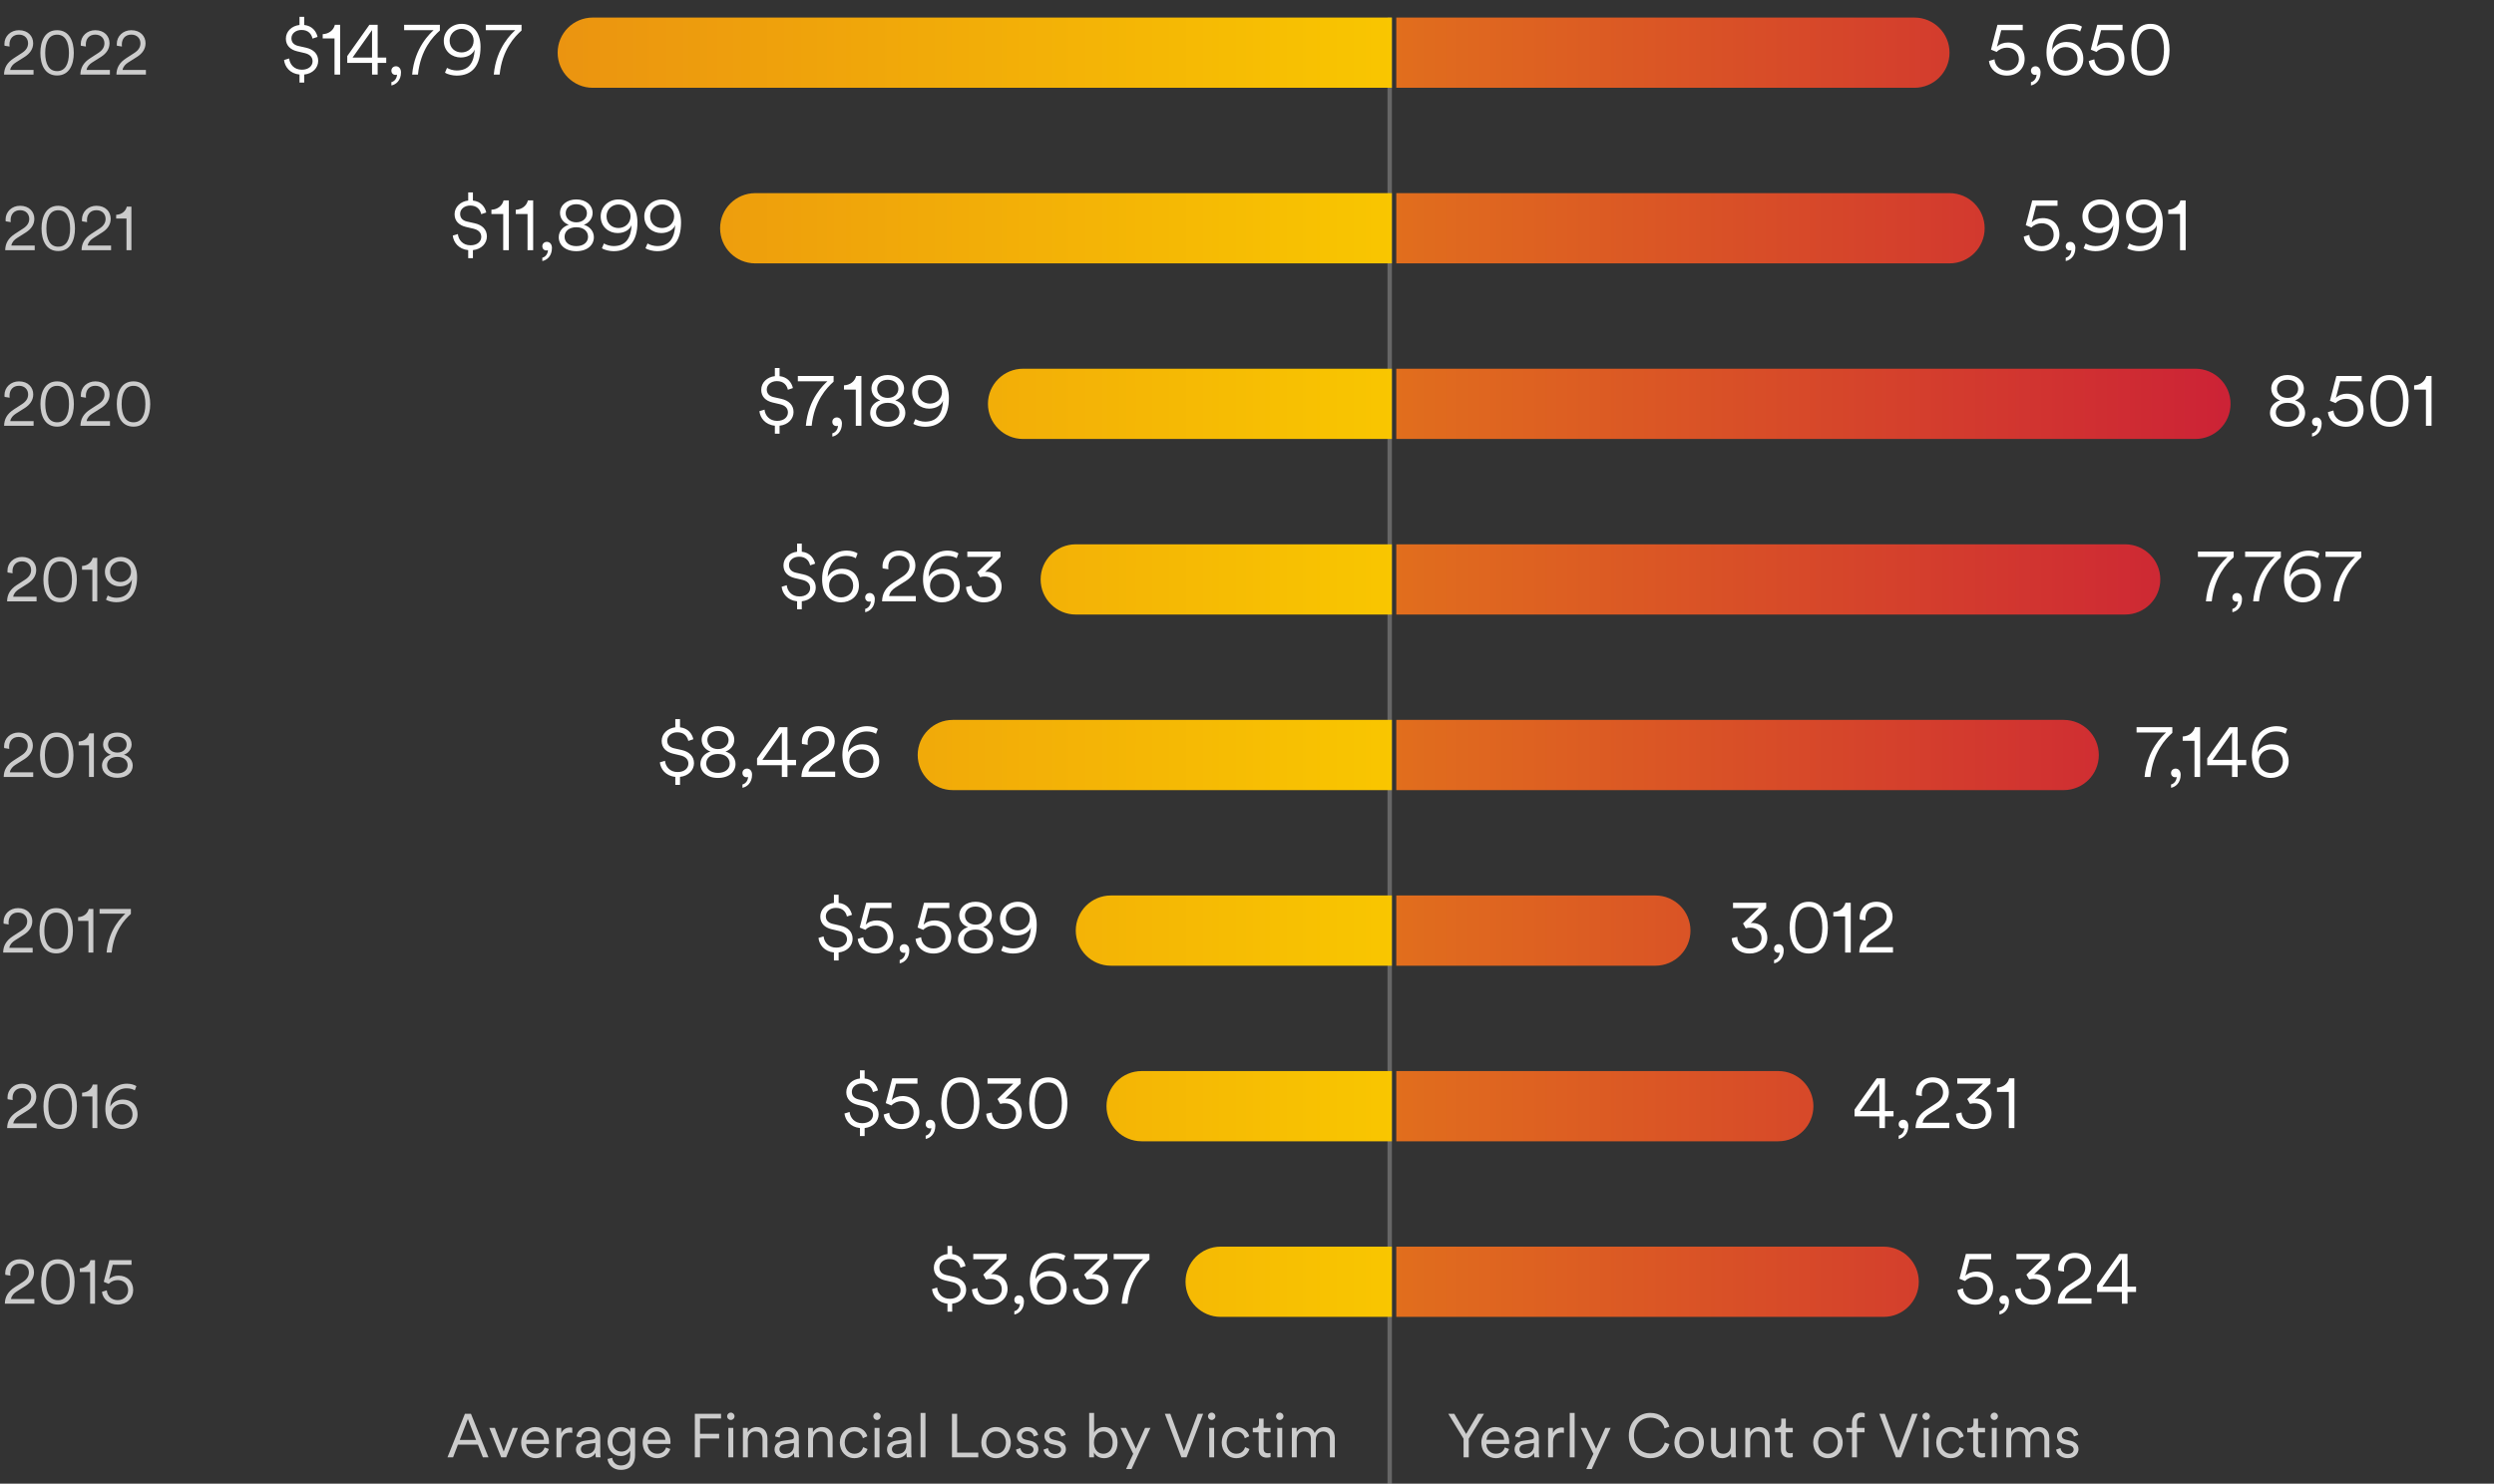 <svg width="568" height="338" viewBox="0 0 568 338" fill="none" xmlns="http://www.w3.org/2000/svg">
<rect x="0" y="0" width="568" height="338" fill="#333333" stroke="none"/>
<path d="M7.637 17V15.936H2.317C2.443 15.166 2.989 14.62 3.605 14.228L5.663 12.926C6.811 12.184 7.553 11.162 7.553 9.846C7.553 8.25 6.391 6.878 4.305 6.878C2.457 6.878 1.001 8.208 1.001 10.028C1.001 10.14 1.015 10.322 1.029 10.42L2.177 10.602C2.149 10.434 2.149 10.294 2.149 10.154C2.149 8.852 2.919 7.886 4.305 7.886C5.677 7.886 6.391 8.824 6.391 9.86C6.391 10.742 5.929 11.47 4.963 12.086L3.171 13.248C1.575 14.27 0.945 15.474 0.917 17H7.637ZM12.998 7.9C14.804 7.9 15.7 9.468 15.7 12.044C15.7 14.648 14.804 16.202 12.998 16.202C11.192 16.202 10.296 14.648 10.296 12.044C10.296 9.468 11.192 7.9 12.998 7.9ZM16.806 12.044C16.806 9.412 15.798 6.878 12.998 6.878C10.198 6.878 9.19 9.412 9.19 12.044C9.19 14.704 10.212 17.196 12.998 17.196C15.784 17.196 16.806 14.704 16.806 12.044ZM25.028 17V15.936H19.708C19.834 15.166 20.38 14.62 20.996 14.228L23.054 12.926C24.202 12.184 24.944 11.162 24.944 9.846C24.944 8.25 23.782 6.878 21.696 6.878C19.848 6.878 18.392 8.208 18.392 10.028C18.392 10.14 18.406 10.322 18.42 10.42L19.568 10.602C19.54 10.434 19.54 10.294 19.54 10.154C19.54 8.852 20.31 7.886 21.696 7.886C23.068 7.886 23.782 8.824 23.782 9.86C23.782 10.742 23.32 11.47 22.354 12.086L20.562 13.248C18.966 14.27 18.336 15.474 18.308 17H25.028ZM33.231 17V15.936H27.911C28.037 15.166 28.583 14.62 29.199 14.228L31.257 12.926C32.405 12.184 33.147 11.162 33.147 9.846C33.147 8.25 31.985 6.878 29.899 6.878C28.051 6.878 26.595 8.208 26.595 10.028C26.595 10.14 26.609 10.322 26.623 10.42L27.771 10.602C27.743 10.434 27.743 10.294 27.743 10.154C27.743 8.852 28.513 7.886 29.899 7.886C31.271 7.886 31.985 8.824 31.985 9.86C31.985 10.742 31.523 11.47 30.557 12.086L28.765 13.248C27.169 14.27 26.539 15.474 26.511 17H33.231Z" fill="white" fill-opacity="0.749"/>
<path d="M7.905 57V55.936H2.585C2.711 55.166 3.257 54.62 3.873 54.228L5.931 52.926C7.079 52.184 7.821 51.162 7.821 49.846C7.821 48.25 6.659 46.878 4.573 46.878C2.725 46.878 1.269 48.208 1.269 50.028C1.269 50.14 1.283 50.322 1.297 50.42L2.445 50.602C2.417 50.434 2.417 50.294 2.417 50.154C2.417 48.852 3.187 47.886 4.573 47.886C5.945 47.886 6.659 48.824 6.659 49.86C6.659 50.742 6.197 51.47 5.231 52.086L3.439 53.248C1.843 54.27 1.213 55.474 1.185 57H7.905ZM13.266 47.9C15.072 47.9 15.968 49.468 15.968 52.044C15.968 54.648 15.072 56.202 13.266 56.202C11.46 56.202 10.564 54.648 10.564 52.044C10.564 49.468 11.46 47.9 13.266 47.9ZM17.074 52.044C17.074 49.412 16.066 46.878 13.266 46.878C10.466 46.878 9.458 49.412 9.458 52.044C9.458 54.704 10.48 57.196 13.266 57.196C16.052 57.196 17.074 54.704 17.074 52.044ZM25.295 57V55.936H19.975C20.101 55.166 20.647 54.62 21.263 54.228L23.321 52.926C24.469 52.184 25.211 51.162 25.211 49.846C25.211 48.25 24.049 46.878 21.963 46.878C20.115 46.878 18.659 48.208 18.659 50.028C18.659 50.14 18.673 50.322 18.687 50.42L19.835 50.602C19.807 50.434 19.807 50.294 19.807 50.154C19.807 48.852 20.577 47.886 21.963 47.886C23.335 47.886 24.049 48.824 24.049 49.86C24.049 50.742 23.587 51.47 22.621 52.086L20.829 53.248C19.233 54.27 18.603 55.474 18.575 57H25.295ZM29.928 57V47.074H28.878C28.654 48.082 27.744 48.88 26.456 48.936V49.79H28.808V57H29.928Z" fill="white" fill-opacity="0.749"/>
<path d="M7.653 97V95.936H2.333C2.459 95.166 3.005 94.62 3.621 94.228L5.679 92.926C6.827 92.184 7.569 91.162 7.569 89.846C7.569 88.25 6.407 86.878 4.321 86.878C2.473 86.878 1.017 88.208 1.017 90.028C1.017 90.14 1.031 90.322 1.045 90.42L2.193 90.602C2.165 90.434 2.165 90.294 2.165 90.154C2.165 88.852 2.935 87.886 4.321 87.886C5.693 87.886 6.407 88.824 6.407 89.86C6.407 90.742 5.945 91.47 4.979 92.086L3.187 93.248C1.591 94.27 0.961 95.474 0.933 97H7.653ZM13.014 87.9C14.82 87.9 15.716 89.468 15.716 92.044C15.716 94.648 14.82 96.202 13.014 96.202C11.208 96.202 10.312 94.648 10.312 92.044C10.312 89.468 11.208 87.9 13.014 87.9ZM16.822 92.044C16.822 89.412 15.814 86.878 13.014 86.878C10.214 86.878 9.206 89.412 9.206 92.044C9.206 94.704 10.228 97.196 13.014 97.196C15.8 97.196 16.822 94.704 16.822 92.044ZM25.043 97V95.936H19.723C19.849 95.166 20.395 94.62 21.011 94.228L23.069 92.926C24.217 92.184 24.959 91.162 24.959 89.846C24.959 88.25 23.797 86.878 21.711 86.878C19.863 86.878 18.407 88.208 18.407 90.028C18.407 90.14 18.421 90.322 18.435 90.42L19.583 90.602C19.555 90.434 19.555 90.294 19.555 90.154C19.555 88.852 20.325 87.886 21.711 87.886C23.083 87.886 23.797 88.824 23.797 89.86C23.797 90.742 23.335 91.47 22.369 92.086L20.577 93.248C18.981 94.27 18.351 95.474 18.323 97H25.043ZM30.404 87.9C32.211 87.9 33.106 89.468 33.106 92.044C33.106 94.648 32.211 96.202 30.404 96.202C28.599 96.202 27.703 94.648 27.703 92.044C27.703 89.468 28.599 87.9 30.404 87.9ZM34.212 92.044C34.212 89.412 33.205 86.878 30.404 86.878C27.605 86.878 26.596 89.412 26.596 92.044C26.596 94.704 27.619 97.196 30.404 97.196C33.191 97.196 34.212 94.704 34.212 92.044Z" fill="white" fill-opacity="0.749"/>
<path d="M8.33 137V135.936H3.01C3.136 135.166 3.682 134.62 4.298 134.228L6.356 132.926C7.504 132.184 8.246 131.162 8.246 129.846C8.246 128.25 7.084 126.878 4.998 126.878C3.15 126.878 1.694 128.208 1.694 130.028C1.694 130.14 1.708 130.322 1.722 130.42L2.87 130.602C2.842 130.434 2.842 130.294 2.842 130.154C2.842 128.852 3.612 127.886 4.998 127.886C6.37 127.886 7.084 128.824 7.084 129.86C7.084 130.742 6.622 131.47 5.656 132.086L3.864 133.248C2.268 134.27 1.638 135.474 1.61 137H8.33ZM13.692 127.9C15.498 127.9 16.394 129.468 16.394 132.044C16.394 134.648 15.498 136.202 13.692 136.202C11.886 136.202 10.99 134.648 10.99 132.044C10.99 129.468 11.886 127.9 13.692 127.9ZM17.5 132.044C17.5 129.412 16.492 126.878 13.692 126.878C10.892 126.878 9.884 129.412 9.884 132.044C9.884 134.704 10.906 137.196 13.692 137.196C16.478 137.196 17.5 134.704 17.5 132.044ZM22.151 137V127.074H21.101C20.877 128.082 19.967 128.88 18.679 128.936V129.79H21.031V137H22.151ZM30.055 131.988C29.915 134.536 28.963 136.174 26.457 136.174C25.799 136.174 25.015 135.95 24.539 135.656L24.133 136.608C24.665 136.972 25.687 137.196 26.457 137.196C29.607 137.196 31.217 135.138 31.217 131.456C31.217 128.362 29.509 126.878 27.451 126.878C25.589 126.878 23.895 128.236 23.895 130.252C23.895 132.394 25.575 133.584 27.269 133.584C28.683 133.584 29.733 132.87 30.055 131.988ZM29.845 130.224C29.845 131.68 28.697 132.576 27.437 132.576C26.163 132.576 25.057 131.708 25.057 130.224C25.057 128.796 26.219 127.886 27.437 127.886C28.683 127.886 29.845 128.796 29.845 130.224Z" fill="white" fill-opacity="0.749"/>
<path d="M7.563 177V175.936H2.243C2.369 175.166 2.915 174.62 3.531 174.228L5.589 172.926C6.737 172.184 7.479 171.162 7.479 169.846C7.479 168.25 6.317 166.878 4.231 166.878C2.383 166.878 0.927 168.208 0.927 170.028C0.927 170.14 0.941 170.322 0.955 170.42L2.103 170.602C2.075 170.434 2.075 170.294 2.075 170.154C2.075 168.852 2.845 167.886 4.231 167.886C5.603 167.886 6.317 168.824 6.317 169.86C6.317 170.742 5.855 171.47 4.889 172.086L3.097 173.248C1.501 174.27 0.871 175.474 0.843 177H7.563ZM12.924 167.9C14.73 167.9 15.626 169.468 15.626 172.044C15.626 174.648 14.73 176.202 12.924 176.202C11.118 176.202 10.222 174.648 10.222 172.044C10.222 169.468 11.118 167.9 12.924 167.9ZM16.732 172.044C16.732 169.412 15.724 166.878 12.924 166.878C10.124 166.878 9.116 169.412 9.116 172.044C9.116 174.704 10.138 177.196 12.924 177.196C15.71 177.196 16.732 174.704 16.732 172.044ZM21.384 177V167.074H20.334C20.11 168.082 19.2 168.88 17.912 168.936V169.79H20.264V177H21.384ZM26.725 177.196C28.951 177.196 30.225 175.95 30.225 174.41C30.225 173.164 29.343 172.254 28.223 171.932C29.203 171.61 29.973 170.714 29.973 169.58C29.973 167.998 28.601 166.878 26.725 166.878C24.863 166.878 23.477 167.998 23.477 169.58C23.477 170.728 24.275 171.61 25.227 171.932C24.107 172.268 23.225 173.164 23.225 174.41C23.225 175.95 24.499 177.196 26.725 177.196ZM26.725 171.442C25.507 171.442 24.611 170.7 24.611 169.622C24.611 168.6 25.437 167.83 26.725 167.83C28.013 167.83 28.839 168.6 28.839 169.622C28.839 170.7 27.943 171.442 26.725 171.442ZM26.725 176.188C25.241 176.188 24.387 175.376 24.387 174.326C24.387 173.248 25.241 172.422 26.725 172.422C28.209 172.422 29.063 173.248 29.063 174.326C29.063 175.376 28.209 176.188 26.725 176.188Z" fill="white" fill-opacity="0.749"/>
<path d="M7.438 217V215.936H2.118C2.244 215.166 2.79 214.62 3.406 214.228L5.464 212.926C6.612 212.184 7.354 211.162 7.354 209.846C7.354 208.25 6.192 206.878 4.106 206.878C2.258 206.878 0.802 208.208 0.802 210.028C0.802 210.14 0.816 210.322 0.83 210.42L1.978 210.602C1.95 210.434 1.95 210.294 1.95 210.154C1.95 208.852 2.72 207.886 4.106 207.886C5.478 207.886 6.192 208.824 6.192 209.86C6.192 210.742 5.73 211.47 4.764 212.086L2.972 213.248C1.376 214.27 0.746 215.474 0.718 217H7.438ZM12.799 207.9C14.605 207.9 15.501 209.468 15.501 212.044C15.501 214.648 14.605 216.202 12.799 216.202C10.993 216.202 10.097 214.648 10.097 212.044C10.097 209.468 10.993 207.9 12.799 207.9ZM16.607 212.044C16.607 209.412 15.599 206.878 12.799 206.878C9.999 206.878 8.991 209.412 8.991 212.044C8.991 214.704 10.013 217.196 12.799 217.196C15.585 217.196 16.607 214.704 16.607 212.044ZM21.259 217V207.074H20.209C19.985 208.082 19.075 208.88 17.787 208.936V209.79H20.139V217H21.259ZM29.806 207.074H22.68V208.138H28.56C27.944 208.712 24.752 211.54 24.276 217H25.438C25.942 212.03 28.434 209.426 29.806 208.208V207.074Z" fill="white" fill-opacity="0.749"/>
<path d="M8.344 257V255.936H3.024C3.15 255.166 3.696 254.62 4.312 254.228L6.37 252.926C7.518 252.184 8.26 251.162 8.26 249.846C8.26 248.25 7.098 246.878 5.012 246.878C3.164 246.878 1.708 248.208 1.708 250.028C1.708 250.14 1.722 250.322 1.736 250.42L2.884 250.602C2.856 250.434 2.856 250.294 2.856 250.154C2.856 248.852 3.626 247.886 5.012 247.886C6.384 247.886 7.098 248.824 7.098 249.86C7.098 250.742 6.636 251.47 5.67 252.086L3.878 253.248C2.282 254.27 1.652 255.474 1.624 257H8.344ZM13.705 247.9C15.511 247.9 16.407 249.468 16.407 252.044C16.407 254.648 15.511 256.202 13.705 256.202C11.899 256.202 11.003 254.648 11.003 252.044C11.003 249.468 11.899 247.9 13.705 247.9ZM17.513 252.044C17.513 249.412 16.505 246.878 13.705 246.878C10.905 246.878 9.897 249.412 9.897 252.044C9.897 254.704 10.919 257.196 13.705 257.196C16.491 257.196 17.513 254.704 17.513 252.044ZM22.165 257V247.074H21.115C20.891 248.082 19.981 248.88 18.693 248.936V249.79H21.045V257H22.165ZM25.378 253.864C25.378 252.436 26.498 251.512 27.786 251.512C29.088 251.512 30.18 252.38 30.18 253.864C30.18 255.306 29.088 256.202 27.772 256.202C26.554 256.202 25.378 255.306 25.378 253.864ZM27.968 250.49C26.61 250.49 25.574 251.176 25.098 252.1C25.21 249.832 26.498 247.928 28.85 247.928C29.676 247.928 30.306 248.152 30.698 248.404L31.062 247.438C30.6 247.13 29.83 246.878 28.92 246.878C26.218 246.878 23.992 248.88 23.992 252.604C23.992 255.796 25.812 257.196 27.758 257.196C29.634 257.196 31.328 255.964 31.328 253.878C31.328 251.75 29.9 250.49 27.968 250.49Z" fill="white" fill-opacity="0.749"/>
<path d="M7.823 297V295.936H2.503C2.629 295.166 3.175 294.62 3.791 294.228L5.849 292.926C6.997 292.184 7.739 291.162 7.739 289.846C7.739 288.25 6.577 286.878 4.491 286.878C2.643 286.878 1.187 288.208 1.187 290.028C1.187 290.14 1.201 290.322 1.215 290.42L2.363 290.602C2.335 290.434 2.335 290.294 2.335 290.154C2.335 288.852 3.105 287.886 4.491 287.886C5.863 287.886 6.577 288.824 6.577 289.86C6.577 290.742 6.115 291.47 5.149 292.086L3.357 293.248C1.761 294.27 1.131 295.474 1.103 297H7.823ZM13.184 287.9C14.99 287.9 15.886 289.468 15.886 292.044C15.886 294.648 14.99 296.202 13.184 296.202C11.378 296.202 10.482 294.648 10.482 292.044C10.482 289.468 11.378 287.9 13.184 287.9ZM16.992 292.044C16.992 289.412 15.984 286.878 13.184 286.878C10.384 286.878 9.376 289.412 9.376 292.044C9.376 294.704 10.398 297.196 13.184 297.196C15.97 297.196 16.992 294.704 16.992 292.044ZM21.643 297V287.074H20.593C20.369 288.082 19.459 288.88 18.171 288.936V289.79H20.523V297H21.643ZM23.219 294.284C23.373 295.852 24.759 297.196 26.803 297.196C28.917 297.196 30.331 295.726 30.331 293.878C30.331 291.89 28.931 290.602 26.999 290.602C26.173 290.602 25.333 290.882 24.815 291.456L25.669 288.138H29.953V287.074H24.913L23.625 292.016L24.759 292.478C25.277 291.932 26.019 291.624 26.803 291.624C28.105 291.624 29.183 292.464 29.183 293.934C29.183 295.278 28.147 296.188 26.803 296.188C25.431 296.188 24.423 295.264 24.325 293.948L23.219 294.284Z" fill="white" fill-opacity="0.749"/>
<path d="M109.975 332H111.249L107.259 322.074H105.887L101.911 332H103.185L104.291 329.102H108.841L109.975 332ZM106.559 323.278L108.421 328.024H104.711L106.559 323.278ZM117.951 325.294H116.747L114.717 330.698L112.701 325.294H111.441L114.143 332H115.277L117.951 325.294ZM119.87 327.996C119.94 327.002 120.724 326.092 121.886 326.092C123.16 326.092 123.846 326.932 123.874 327.996H119.87ZM124.028 329.746C123.762 330.544 123.146 331.188 122.012 331.188C120.808 331.188 119.842 330.278 119.842 329.004V328.948H125.008C125.022 328.85 125.036 328.696 125.036 328.556C125.036 326.512 123.902 325.098 121.872 325.098C120.178 325.098 118.694 326.512 118.694 328.626C118.694 330.88 120.22 332.196 122.012 332.196C123.566 332.196 124.616 331.258 124.994 330.096L124.028 329.746ZM130.329 325.252C130.231 325.224 130.035 325.196 129.853 325.196C129.111 325.196 128.257 325.518 127.823 326.498V325.294H126.731V332H127.851V328.528C127.851 327.016 128.621 326.372 129.741 326.372C129.937 326.372 130.147 326.386 130.329 326.442V325.252ZM131.177 330.222C131.177 331.244 132.003 332.196 133.389 332.196C134.593 332.196 135.321 331.538 135.615 330.992C135.615 331.51 135.671 331.846 135.699 332H136.791C136.749 331.79 136.707 331.44 136.707 330.88V327.492C136.707 326.19 135.909 325.098 134.005 325.098C132.563 325.098 131.443 325.966 131.303 327.24L132.367 327.492C132.465 326.638 133.053 326.05 134.033 326.05C135.083 326.05 135.587 326.624 135.587 327.38C135.587 327.674 135.475 327.884 134.985 327.954L133.179 328.22C132.003 328.388 131.177 329.046 131.177 330.222ZM133.529 331.244C132.759 331.244 132.297 330.712 132.297 330.166C132.297 329.508 132.759 329.144 133.403 329.046L135.587 328.724V329.172C135.587 330.6 134.691 331.244 133.529 331.244ZM138.355 332.378C138.523 333.792 139.727 334.856 141.379 334.856C143.885 334.856 144.641 333.148 144.641 331.496V325.294H143.535V326.246C143.199 325.588 142.471 325.098 141.421 325.098C139.601 325.098 138.369 326.54 138.369 328.416C138.369 330.292 139.615 331.706 141.393 331.706C142.485 331.706 143.213 331.104 143.521 330.46V331.538C143.521 332.924 142.947 333.848 141.379 333.848C140.287 333.848 139.545 333.092 139.433 332.112L138.355 332.378ZM143.577 328.402C143.577 329.788 142.751 330.698 141.533 330.698C140.315 330.698 139.489 329.788 139.489 328.402C139.489 327.016 140.315 326.106 141.533 326.106C142.751 326.106 143.577 327.016 143.577 328.402ZM147.542 327.996C147.612 327.002 148.396 326.092 149.558 326.092C150.832 326.092 151.518 326.932 151.546 327.996H147.542ZM151.7 329.746C151.434 330.544 150.818 331.188 149.684 331.188C148.48 331.188 147.514 330.278 147.514 329.004V328.948H152.68C152.694 328.85 152.708 328.696 152.708 328.556C152.708 326.512 151.574 325.098 149.544 325.098C147.85 325.098 146.366 326.512 146.366 328.626C146.366 330.88 147.892 332.196 149.684 332.196C151.238 332.196 152.288 331.258 152.666 330.096L151.7 329.746ZM159.427 332V327.716H163.781V326.638H159.427V323.152H164.215V322.074H158.251V332H159.427ZM167.007 332V325.294H165.887V332H167.007ZM165.607 322.648C165.607 323.11 165.985 323.488 166.447 323.488C166.909 323.488 167.287 323.11 167.287 322.648C167.287 322.186 166.909 321.808 166.447 321.808C165.985 321.808 165.607 322.186 165.607 322.648ZM170.316 328.052C170.316 327.002 170.918 326.106 171.996 326.106C173.214 326.106 173.662 326.89 173.662 327.87V332H174.782V327.702C174.782 326.246 173.998 325.098 172.388 325.098C171.506 325.098 170.722 325.518 170.288 326.302V325.294H169.196V332H170.316V328.052ZM176.403 330.222C176.403 331.244 177.229 332.196 178.615 332.196C179.819 332.196 180.547 331.538 180.841 330.992C180.841 331.51 180.897 331.846 180.925 332H182.017C181.975 331.79 181.933 331.44 181.933 330.88V327.492C181.933 326.19 181.135 325.098 179.231 325.098C177.789 325.098 176.669 325.966 176.529 327.24L177.593 327.492C177.691 326.638 178.279 326.05 179.259 326.05C180.309 326.05 180.813 326.624 180.813 327.38C180.813 327.674 180.701 327.884 180.211 327.954L178.405 328.22C177.229 328.388 176.403 329.046 176.403 330.222ZM178.755 331.244C177.985 331.244 177.523 330.712 177.523 330.166C177.523 329.508 177.985 329.144 178.629 329.046L180.813 328.724V329.172C180.813 330.6 179.917 331.244 178.755 331.244ZM185.163 328.052C185.163 327.002 185.765 326.106 186.843 326.106C188.061 326.106 188.509 326.89 188.509 327.87V332H189.629V327.702C189.629 326.246 188.845 325.098 187.235 325.098C186.353 325.098 185.569 325.518 185.135 326.302V325.294H184.043V332H185.163V328.052ZM194.583 326.106C195.787 326.106 196.333 326.932 196.515 327.646L197.523 327.212C197.243 326.148 196.305 325.098 194.583 325.098C192.693 325.098 191.265 326.554 191.265 328.64C191.265 330.684 192.665 332.196 194.597 332.196C196.319 332.196 197.257 331.104 197.579 330.11L196.599 329.676C196.403 330.292 195.871 331.188 194.597 331.188C193.407 331.188 192.385 330.25 192.385 328.64C192.385 327.016 193.407 326.106 194.583 326.106ZM200.298 332V325.294H199.178V332H200.298ZM198.898 322.648C198.898 323.11 199.276 323.488 199.738 323.488C200.2 323.488 200.578 323.11 200.578 322.648C200.578 322.186 200.2 321.808 199.738 321.808C199.276 321.808 198.898 322.186 198.898 322.648ZM202.011 330.222C202.011 331.244 202.837 332.196 204.223 332.196C205.427 332.196 206.155 331.538 206.449 330.992C206.449 331.51 206.505 331.846 206.533 332H207.625C207.583 331.79 207.541 331.44 207.541 330.88V327.492C207.541 326.19 206.743 325.098 204.839 325.098C203.397 325.098 202.277 325.966 202.137 327.24L203.201 327.492C203.299 326.638 203.887 326.05 204.867 326.05C205.917 326.05 206.421 326.624 206.421 327.38C206.421 327.674 206.309 327.884 205.819 327.954L204.013 328.22C202.837 328.388 202.011 329.046 202.011 330.222ZM204.363 331.244C203.593 331.244 203.131 330.712 203.131 330.166C203.131 329.508 203.593 329.144 204.237 329.046L206.421 328.724V329.172C206.421 330.6 205.525 331.244 204.363 331.244ZM210.771 332V321.878H209.651V332H210.771ZM222.8 332V330.922H217.984V322.074H216.808V332H222.8ZM226.849 325.098C224.917 325.098 223.489 326.582 223.489 328.64C223.489 330.712 224.917 332.196 226.849 332.196C228.781 332.196 230.209 330.712 230.209 328.64C230.209 326.582 228.781 325.098 226.849 325.098ZM226.849 326.106C228.053 326.106 229.089 327.016 229.089 328.64C229.089 330.278 228.053 331.188 226.849 331.188C225.645 331.188 224.609 330.278 224.609 328.64C224.609 327.016 225.645 326.106 226.849 326.106ZM231.39 330.236C231.502 331.076 232.3 332.196 234.064 332.196C235.66 332.196 236.486 331.132 236.486 330.166C236.486 329.172 235.842 328.486 234.666 328.22L233.574 327.968C232.986 327.828 232.692 327.534 232.692 327.058C232.692 326.498 233.238 326.05 233.938 326.05C235.002 326.05 235.352 326.792 235.436 327.254L236.43 326.89C236.276 326.204 235.674 325.098 233.938 325.098C232.664 325.098 231.6 326.008 231.6 327.128C231.6 328.094 232.244 328.752 233.266 328.99L234.358 329.242C234.974 329.382 235.38 329.718 235.38 330.222C235.38 330.796 234.876 331.244 234.078 331.244C233.07 331.244 232.496 330.656 232.398 329.886L231.39 330.236ZM237.665 330.236C237.777 331.076 238.575 332.196 240.339 332.196C241.935 332.196 242.761 331.132 242.761 330.166C242.761 329.172 242.117 328.486 240.941 328.22L239.849 327.968C239.261 327.828 238.967 327.534 238.967 327.058C238.967 326.498 239.513 326.05 240.213 326.05C241.277 326.05 241.627 326.792 241.711 327.254L242.705 326.89C242.551 326.204 241.949 325.098 240.213 325.098C238.939 325.098 237.875 326.008 237.875 327.128C237.875 328.094 238.519 328.752 239.541 328.99L240.633 329.242C241.249 329.382 241.655 329.718 241.655 330.222C241.655 330.796 241.151 331.244 240.353 331.244C239.345 331.244 238.771 330.656 238.673 329.886L237.665 330.236ZM249.147 332V330.894C249.539 331.622 250.323 332.196 251.443 332.196C253.389 332.196 254.523 330.642 254.523 328.64C254.523 326.68 253.459 325.098 251.471 325.098C250.267 325.098 249.483 325.756 249.175 326.386V321.878H248.055V332H249.147ZM251.275 331.188C249.987 331.188 249.147 330.124 249.147 328.64C249.147 327.156 249.973 326.106 251.275 326.106C252.577 326.106 253.403 327.156 253.403 328.64C253.403 330.124 252.563 331.188 251.275 331.188ZM257.706 334.66L262.004 325.294H260.786L258.7 330.04L256.488 325.294H255.2L258.084 331.202L256.46 334.66H257.706ZM269.644 330.53L266.536 322.074H265.29L269.056 332H270.232L274.012 322.074H272.78L269.644 330.53ZM276.519 332V325.294H275.399V332H276.519ZM275.119 322.648C275.119 323.11 275.497 323.488 275.959 323.488C276.421 323.488 276.799 323.11 276.799 322.648C276.799 322.186 276.421 321.808 275.959 321.808C275.497 321.808 275.119 322.186 275.119 322.648ZM281.563 326.106C282.767 326.106 283.313 326.932 283.495 327.646L284.503 327.212C284.223 326.148 283.285 325.098 281.563 325.098C279.673 325.098 278.245 326.554 278.245 328.64C278.245 330.684 279.645 332.196 281.577 332.196C283.299 332.196 284.237 331.104 284.559 330.11L283.579 329.676C283.383 330.292 282.851 331.188 281.577 331.188C280.387 331.188 279.365 330.25 279.365 328.64C279.365 327.016 280.387 326.106 281.563 326.106ZM287.782 323.166H286.732V324.272C286.732 324.902 286.438 325.294 285.752 325.294H285.318V326.302H286.662V330.166C286.662 331.384 287.376 332.07 288.482 332.07C288.916 332.07 289.238 331.986 289.364 331.944V330.992C289.252 331.02 289 331.062 288.804 331.062C288.09 331.062 287.782 330.712 287.782 330.012V326.302H289.364V325.294H287.782V323.166ZM292.023 332V325.294H290.903V332H292.023ZM290.623 322.648C290.623 323.11 291.001 323.488 291.463 323.488C291.925 323.488 292.303 323.11 292.303 322.648C292.303 322.186 291.925 321.808 291.463 321.808C291.001 321.808 290.623 322.186 290.623 322.648ZM295.303 325.294H294.211V332H295.331V327.94C295.331 326.89 295.989 326.106 296.997 326.106C298.061 326.106 298.551 326.82 298.551 327.744V332H299.671V327.926C299.671 326.918 300.343 326.106 301.337 326.106C302.387 326.106 302.877 326.82 302.877 327.744V332H303.997V327.618C303.997 325.938 302.905 325.098 301.687 325.098C300.735 325.098 299.895 325.518 299.419 326.47C299.083 325.588 298.285 325.098 297.361 325.098C296.493 325.098 295.681 325.546 295.303 326.246V325.294Z" fill="white" fill-opacity="0.749"/>
<line x1="316.5" y1="338" x2="316.5" y2="4" stroke="white" stroke-opacity="0.25"/>
<path d="M333.324 327.758V332H334.5V327.758L337.986 322.074H336.614L333.912 326.68L331.21 322.074H329.838L333.324 327.758ZM338.554 327.996C338.624 327.002 339.408 326.092 340.57 326.092C341.844 326.092 342.53 326.932 342.558 327.996H338.554ZM342.712 329.746C342.446 330.544 341.83 331.188 340.696 331.188C339.492 331.188 338.526 330.278 338.526 329.004V328.948H343.692C343.706 328.85 343.72 328.696 343.72 328.556C343.72 326.512 342.586 325.098 340.556 325.098C338.862 325.098 337.378 326.512 337.378 328.626C337.378 330.88 338.904 332.196 340.696 332.196C342.25 332.196 343.3 331.258 343.678 330.096L342.712 329.746ZM344.938 330.222C344.938 331.244 345.764 332.196 347.15 332.196C348.354 332.196 349.082 331.538 349.376 330.992C349.376 331.51 349.432 331.846 349.46 332H350.552C350.51 331.79 350.468 331.44 350.468 330.88V327.492C350.468 326.19 349.67 325.098 347.766 325.098C346.324 325.098 345.204 325.966 345.064 327.24L346.128 327.492C346.226 326.638 346.814 326.05 347.794 326.05C348.844 326.05 349.348 326.624 349.348 327.38C349.348 327.674 349.236 327.884 348.746 327.954L346.94 328.22C345.764 328.388 344.938 329.046 344.938 330.222ZM347.29 331.244C346.52 331.244 346.058 330.712 346.058 330.166C346.058 329.508 346.52 329.144 347.164 329.046L349.348 328.724V329.172C349.348 330.6 348.452 331.244 347.29 331.244ZM356.176 325.252C356.078 325.224 355.882 325.196 355.7 325.196C354.958 325.196 354.104 325.518 353.67 326.498V325.294H352.578V332H353.698V328.528C353.698 327.016 354.468 326.372 355.588 326.372C355.784 326.372 355.994 326.386 356.176 326.442V325.252ZM358.62 332V321.878H357.5V332H358.62ZM362.517 334.66L366.815 325.294H365.597L363.511 330.04L361.299 325.294H360.011L362.895 331.202L361.271 334.66H362.517ZM375.844 332.196C378.112 332.196 379.694 330.866 380.198 329.004L379.162 328.626C378.756 330.054 377.608 331.118 375.844 331.118C373.954 331.118 372.134 329.732 372.134 327.03C372.134 324.342 373.954 322.956 375.844 322.956C377.538 322.956 378.714 323.852 379.092 325.406L380.184 325.028C379.694 323.124 378.098 321.878 375.844 321.878C373.394 321.878 370.958 323.712 370.958 327.03C370.958 330.348 373.324 332.196 375.844 332.196ZM384.693 325.098C382.761 325.098 381.333 326.582 381.333 328.64C381.333 330.712 382.761 332.196 384.693 332.196C386.625 332.196 388.053 330.712 388.053 328.64C388.053 326.582 386.625 325.098 384.693 325.098ZM384.693 326.106C385.897 326.106 386.933 327.016 386.933 328.64C386.933 330.278 385.897 331.188 384.693 331.188C383.489 331.188 382.453 330.278 382.453 328.64C382.453 327.016 383.489 326.106 384.693 326.106ZM394.232 331.09V331.146C394.232 331.482 394.26 331.846 394.302 332H395.38C395.338 331.734 395.296 331.258 395.296 330.74V325.294H394.176V329.34C394.176 330.404 393.574 331.188 392.468 331.188C391.278 331.188 390.816 330.306 390.816 329.326V325.294H389.696V329.508C389.696 330.992 390.592 332.196 392.216 332.196C393.098 332.196 393.91 331.776 394.232 331.09ZM398.597 328.052C398.597 327.002 399.199 326.106 400.277 326.106C401.495 326.106 401.943 326.89 401.943 327.87V332H403.063V327.702C403.063 326.246 402.279 325.098 400.669 325.098C399.787 325.098 399.003 325.518 398.569 326.302V325.294H397.477V332H398.597V328.052ZM406.716 323.166H405.666V324.272C405.666 324.902 405.372 325.294 404.686 325.294H404.252V326.302H405.596V330.166C405.596 331.384 406.31 332.07 407.416 332.07C407.85 332.07 408.172 331.986 408.298 331.944V330.992C408.186 331.02 407.934 331.062 407.738 331.062C407.024 331.062 406.716 330.712 406.716 330.012V326.302H408.298V325.294H406.716V323.166ZM416.303 325.098C414.37 325.098 412.943 326.582 412.943 328.64C412.943 330.712 414.37 332.196 416.303 332.196C418.235 332.196 419.663 330.712 419.663 328.64C419.663 326.582 418.235 325.098 416.303 325.098ZM416.303 326.106C417.507 326.106 418.543 327.016 418.543 328.64C418.543 330.278 417.507 331.188 416.303 331.188C415.099 331.188 414.062 330.278 414.062 328.64C414.062 327.016 415.099 326.106 416.303 326.106ZM424.653 326.302V325.294H422.917V324.076C422.917 323.11 423.533 322.816 424.079 322.816C424.401 322.816 424.583 322.872 424.681 322.914V321.948C424.583 321.892 424.317 321.808 423.911 321.808C422.721 321.808 421.797 322.578 421.797 324.048V325.294H420.481V326.302H421.797V332H422.917V326.302H424.653ZM432.369 330.53L429.261 322.074H428.015L431.781 332H432.957L436.737 322.074H435.505L432.369 330.53ZM439.243 332V325.294H438.123V332H439.243ZM437.843 322.648C437.843 323.11 438.221 323.488 438.683 323.488C439.145 323.488 439.523 323.11 439.523 322.648C439.523 322.186 439.145 321.808 438.683 321.808C438.221 321.808 437.843 322.186 437.843 322.648ZM444.288 326.106C445.492 326.106 446.038 326.932 446.22 327.646L447.228 327.212C446.948 326.148 446.01 325.098 444.288 325.098C442.398 325.098 440.97 326.554 440.97 328.64C440.97 330.684 442.37 332.196 444.302 332.196C446.024 332.196 446.962 331.104 447.284 330.11L446.304 329.676C446.108 330.292 445.576 331.188 444.302 331.188C443.112 331.188 442.09 330.25 442.09 328.64C442.09 327.016 443.112 326.106 444.288 326.106ZM450.507 323.166H449.457V324.272C449.457 324.902 449.163 325.294 448.477 325.294H448.043V326.302H449.387V330.166C449.387 331.384 450.101 332.07 451.207 332.07C451.641 332.07 451.963 331.986 452.089 331.944V330.992C451.977 331.02 451.725 331.062 451.529 331.062C450.815 331.062 450.507 330.712 450.507 330.012V326.302H452.089V325.294H450.507V323.166ZM454.747 332V325.294H453.627V332H454.747ZM453.347 322.648C453.347 323.11 453.725 323.488 454.187 323.488C454.649 323.488 455.027 323.11 455.027 322.648C455.027 322.186 454.649 321.808 454.187 321.808C453.725 321.808 453.347 322.186 453.347 322.648ZM458.028 325.294H456.936V332H458.056V327.94C458.056 326.89 458.714 326.106 459.722 326.106C460.786 326.106 461.276 326.82 461.276 327.744V332H462.396V327.926C462.396 326.918 463.068 326.106 464.062 326.106C465.112 326.106 465.602 326.82 465.602 327.744V332H466.722V327.618C466.722 325.938 465.63 325.098 464.412 325.098C463.46 325.098 462.62 325.518 462.144 326.47C461.808 325.588 461.01 325.098 460.086 325.098C459.218 325.098 458.406 325.546 458.028 326.246V325.294ZM468.271 330.236C468.383 331.076 469.181 332.196 470.945 332.196C472.541 332.196 473.367 331.132 473.367 330.166C473.367 329.172 472.723 328.486 471.547 328.22L470.455 327.968C469.867 327.828 469.573 327.534 469.573 327.058C469.573 326.498 470.119 326.05 470.819 326.05C471.883 326.05 472.233 326.792 472.317 327.254L473.311 326.89C473.157 326.204 472.555 325.098 470.819 325.098C469.545 325.098 468.481 326.008 468.481 327.128C468.481 328.094 469.125 328.752 470.147 328.99L471.239 329.242C471.855 329.382 472.261 329.718 472.261 330.222C472.261 330.796 471.757 331.244 470.959 331.244C469.951 331.244 469.377 330.656 469.279 329.886L468.271 330.236Z" fill="white" fill-opacity="0.749"/>
<path d="M69.284 18.808V16.984C71.252 16.776 72.468 15.416 72.468 13.864C72.468 12.296 71.412 11.24 69.652 10.856L67.94 10.472C66.9 10.232 66.372 9.624 66.372 8.712C66.372 7.624 67.38 6.824 68.676 6.824C70.244 6.824 70.964 7.8 71.172 8.792L72.324 8.408C72.036 7.144 71.124 5.896 69.284 5.688V3.832H68.212V5.688C66.484 5.88 65.108 7.128 65.108 8.808C65.108 10.36 66.132 11.32 67.668 11.688L69.428 12.104C70.548 12.376 71.188 13 71.188 13.96C71.188 15 70.308 15.88 68.74 15.88C66.964 15.88 65.988 14.632 65.86 13.32L64.692 13.672C64.868 15.208 66.004 16.76 68.212 16.984V18.808H69.284ZM77.463 17V5.656H76.263C76.007 6.808 74.967 7.72 73.495 7.784V8.76H76.183V17H77.463ZM79.084 14.328H84.731V17H86.011V14.328H87.963V13.112H86.011V5.656H84.124L79.084 12.776V14.328ZM84.731 13.112H80.299L84.731 6.856V13.112ZM89.135 16.088C89.135 16.696 89.551 17.064 90.079 17.064C90.239 17.064 90.367 17.016 90.415 16.984C90.415 17.736 89.919 18.536 89.135 18.712V19.464C90.111 19.288 91.327 18.392 91.327 16.488C91.327 15.576 90.783 15.096 90.175 15.096C89.567 15.096 89.135 15.544 89.135 16.088ZM100.181 5.656H92.037V6.872H98.757C98.053 7.528 94.406 10.76 93.862 17H95.189C95.766 11.32 98.614 8.344 100.181 6.952V5.656ZM108.111 11.272C107.951 14.184 106.863 16.056 103.999 16.056C103.247 16.056 102.351 15.8 101.807 15.464L101.343 16.552C101.951 16.968 103.119 17.224 103.999 17.224C107.599 17.224 109.439 14.872 109.439 10.664C109.439 7.128 107.487 5.432 105.135 5.432C103.007 5.432 101.071 6.984 101.071 9.288C101.071 11.736 102.991 13.096 104.927 13.096C106.543 13.096 107.743 12.28 108.111 11.272ZM107.871 9.256C107.871 10.92 106.559 11.944 105.119 11.944C103.663 11.944 102.399 10.952 102.399 9.256C102.399 7.624 103.727 6.584 105.119 6.584C106.543 6.584 107.871 7.624 107.871 9.256ZM118.778 5.656H110.634V6.872H117.354C116.65 7.528 113.002 10.76 112.458 17H113.786C114.362 11.32 117.21 8.344 118.778 6.952V5.656Z" fill="white"/>
<g clip-path="url(#clip0_3762_60358)">
<rect width="190" height="45" transform="translate(127 -11)" fill="url(#paint0_linear_3762_60358)"/>
</g>
<path d="M107.705 58.808V56.984C109.673 56.776 110.889 55.416 110.889 53.864C110.889 52.296 109.833 51.24 108.073 50.856L106.361 50.472C105.321 50.232 104.793 49.624 104.793 48.712C104.793 47.624 105.801 46.824 107.097 46.824C108.665 46.824 109.385 47.8 109.593 48.792L110.745 48.408C110.457 47.144 109.545 45.896 107.705 45.688V43.832H106.633V45.688C104.905 45.88 103.529 47.128 103.529 48.808C103.529 50.36 104.553 51.32 106.089 51.688L107.849 52.104C108.969 52.376 109.609 53 109.609 53.96C109.609 55 108.729 55.88 107.161 55.88C105.385 55.88 104.409 54.632 104.281 53.32L103.113 53.672C103.289 55.208 104.425 56.76 106.633 56.984V58.808H107.705ZM115.885 57V45.656H114.685C114.429 46.808 113.389 47.72 111.917 47.784V48.76H114.605V57H115.885ZM121.425 57V45.656H120.225C119.969 46.808 118.929 47.72 117.457 47.784V48.76H120.145V57H121.425ZM123.51 56.088C123.51 56.696 123.926 57.064 124.454 57.064C124.614 57.064 124.742 57.016 124.79 56.984C124.79 57.736 124.294 58.536 123.51 58.712V59.464C124.486 59.288 125.702 58.392 125.702 56.488C125.702 55.576 125.158 55.096 124.55 55.096C123.942 55.096 123.51 55.544 123.51 56.088ZM131.252 57.224C133.796 57.224 135.252 55.8 135.252 54.04C135.252 52.616 134.244 51.576 132.964 51.208C134.084 50.84 134.964 49.816 134.964 48.52C134.964 46.712 133.396 45.432 131.252 45.432C129.124 45.432 127.54 46.712 127.54 48.52C127.54 49.832 128.452 50.84 129.54 51.208C128.26 51.592 127.252 52.616 127.252 54.04C127.252 55.8 128.708 57.224 131.252 57.224ZM131.252 50.648C129.86 50.648 128.836 49.8 128.836 48.568C128.836 47.4 129.78 46.52 131.252 46.52C132.724 46.52 133.668 47.4 133.668 48.568C133.668 49.8 132.644 50.648 131.252 50.648ZM131.252 56.072C129.556 56.072 128.58 55.144 128.58 53.944C128.58 52.712 129.556 51.768 131.252 51.768C132.948 51.768 133.924 52.712 133.924 53.944C133.924 55.144 132.948 56.072 131.252 56.072ZM143.845 51.272C143.685 54.184 142.597 56.056 139.733 56.056C138.981 56.056 138.085 55.8 137.541 55.464L137.077 56.552C137.685 56.968 138.853 57.224 139.733 57.224C143.333 57.224 145.173 54.872 145.173 50.664C145.173 47.128 143.221 45.432 140.869 45.432C138.741 45.432 136.805 46.984 136.805 49.288C136.805 51.736 138.725 53.096 140.661 53.096C142.277 53.096 143.477 52.28 143.845 51.272ZM143.605 49.256C143.605 50.92 142.293 51.944 140.853 51.944C139.397 51.944 138.133 50.952 138.133 49.256C138.133 47.624 139.461 46.584 140.853 46.584C142.277 46.584 143.605 47.624 143.605 49.256ZM153.777 51.272C153.617 54.184 152.529 56.056 149.665 56.056C148.913 56.056 148.017 55.8 147.473 55.464L147.009 56.552C147.617 56.968 148.785 57.224 149.665 57.224C153.265 57.224 155.105 54.872 155.105 50.664C155.105 47.128 153.153 45.432 150.801 45.432C148.673 45.432 146.737 46.984 146.737 49.288C146.737 51.736 148.657 53.096 150.593 53.096C152.209 53.096 153.409 52.28 153.777 51.272ZM153.537 49.256C153.537 50.92 152.225 51.944 150.785 51.944C149.329 51.944 148.065 50.952 148.065 49.256C148.065 47.624 149.393 46.584 150.785 46.584C152.209 46.584 153.537 47.624 153.537 49.256Z" fill="white"/>
<g clip-path="url(#clip1_3762_60358)">
<rect width="190" height="45" transform="translate(127 29)" fill="url(#paint1_linear_3762_60358)"/>
</g>
<path d="M177.543 98.808V96.984C179.511 96.776 180.727 95.416 180.727 93.864C180.727 92.296 179.671 91.24 177.911 90.856L176.199 90.472C175.159 90.232 174.631 89.624 174.631 88.712C174.631 87.624 175.639 86.824 176.935 86.824C178.503 86.824 179.223 87.8 179.431 88.792L180.583 88.408C180.295 87.144 179.383 85.896 177.543 85.688V83.832H176.471V85.688C174.743 85.88 173.367 87.128 173.367 88.808C173.367 90.36 174.391 91.32 175.927 91.688L177.687 92.104C178.807 92.376 179.447 93 179.447 93.96C179.447 95 178.567 95.88 176.999 95.88C175.223 95.88 174.247 94.632 174.119 93.32L172.951 93.672C173.127 95.208 174.263 96.76 176.471 96.984V98.808H177.543ZM189.85 85.656H181.706V86.872H188.426C187.722 87.528 184.074 90.76 183.53 97H184.858C185.434 91.32 188.282 88.344 189.85 86.952V85.656ZM189.557 96.088C189.557 96.696 189.973 97.064 190.501 97.064C190.661 97.064 190.789 97.016 190.837 96.984C190.837 97.736 190.341 98.536 189.557 98.712V99.464C190.533 99.288 191.749 98.392 191.749 96.488C191.749 95.576 191.205 95.096 190.597 95.096C189.989 95.096 189.557 95.544 189.557 96.088ZM196.179 97V85.656H194.979C194.723 86.808 193.683 87.72 192.211 87.784V88.76H194.899V97H196.179ZM202.183 97.224C204.727 97.224 206.183 95.8 206.183 94.04C206.183 92.616 205.175 91.576 203.895 91.208C205.015 90.84 205.895 89.816 205.895 88.52C205.895 86.712 204.327 85.432 202.183 85.432C200.055 85.432 198.471 86.712 198.471 88.52C198.471 89.832 199.383 90.84 200.471 91.208C199.191 91.592 198.183 92.616 198.183 94.04C198.183 95.8 199.639 97.224 202.183 97.224ZM202.183 90.648C200.791 90.648 199.767 89.8 199.767 88.568C199.767 87.4 200.711 86.52 202.183 86.52C203.655 86.52 204.599 87.4 204.599 88.568C204.599 89.8 203.575 90.648 202.183 90.648ZM202.183 96.072C200.487 96.072 199.511 95.144 199.511 93.944C199.511 92.712 200.487 91.768 202.183 91.768C203.879 91.768 204.855 92.712 204.855 93.944C204.855 95.144 203.879 96.072 202.183 96.072ZM214.777 91.272C214.617 94.184 213.529 96.056 210.665 96.056C209.913 96.056 209.017 95.8 208.473 95.464L208.009 96.552C208.617 96.968 209.785 97.224 210.665 97.224C214.265 97.224 216.105 94.872 216.105 90.664C216.105 87.128 214.153 85.432 211.801 85.432C209.673 85.432 207.737 86.984 207.737 89.288C207.737 91.736 209.657 93.096 211.593 93.096C213.209 93.096 214.409 92.28 214.777 91.272ZM214.537 89.256C214.537 90.92 213.225 91.944 211.785 91.944C210.329 91.944 209.065 90.952 209.065 89.256C209.065 87.624 210.393 86.584 211.785 86.584C213.209 86.584 214.537 87.624 214.537 89.256Z" fill="white"/>
<g clip-path="url(#clip2_3762_60358)">
<rect width="190" height="45" transform="translate(127 69)" fill="url(#paint2_linear_3762_60358)"/>
</g>
<path d="M182.606 138.808V136.984C184.574 136.776 185.79 135.416 185.79 133.864C185.79 132.296 184.734 131.24 182.974 130.856L181.262 130.472C180.222 130.232 179.694 129.624 179.694 128.712C179.694 127.624 180.702 126.824 181.998 126.824C183.566 126.824 184.286 127.8 184.494 128.792L185.646 128.408C185.358 127.144 184.446 125.896 182.606 125.688V123.832H181.534V125.688C179.806 125.88 178.43 127.128 178.43 128.808C178.43 130.36 179.454 131.32 180.99 131.688L182.75 132.104C183.87 132.376 184.51 133 184.51 133.96C184.51 135 183.63 135.88 182.062 135.88C180.286 135.88 179.31 134.632 179.182 133.32L178.014 133.672C178.19 135.208 179.326 136.76 181.534 136.984V138.808H182.606ZM188.817 133.416C188.817 131.784 190.097 130.728 191.569 130.728C193.057 130.728 194.305 131.72 194.305 133.416C194.305 135.064 193.057 136.088 191.553 136.088C190.161 136.088 188.817 135.064 188.817 133.416ZM191.777 129.56C190.225 129.56 189.041 130.344 188.497 131.4C188.625 128.808 190.097 126.632 192.785 126.632C193.729 126.632 194.449 126.888 194.897 127.176L195.313 126.072C194.785 125.72 193.905 125.432 192.865 125.432C189.777 125.432 187.233 127.72 187.233 131.976C187.233 135.624 189.313 137.224 191.537 137.224C193.681 137.224 195.617 135.816 195.617 133.432C195.617 131 193.985 129.56 191.777 129.56ZM197.041 136.088C197.041 136.696 197.457 137.064 197.985 137.064C198.145 137.064 198.273 137.016 198.321 136.984C198.321 137.736 197.825 138.536 197.041 138.712V139.464C198.017 139.288 199.233 138.392 199.233 136.488C199.233 135.576 198.689 135.096 198.081 135.096C197.473 135.096 197.041 135.544 197.041 136.088ZM208.571 137V135.784H202.491C202.635 134.904 203.259 134.28 203.963 133.832L206.315 132.344C207.627 131.496 208.475 130.328 208.475 128.824C208.475 127 207.147 125.432 204.763 125.432C202.651 125.432 200.987 126.952 200.987 129.032C200.987 129.16 201.003 129.368 201.019 129.48L202.331 129.688C202.299 129.496 202.299 129.336 202.299 129.176C202.299 127.688 203.179 126.584 204.763 126.584C206.331 126.584 207.147 127.656 207.147 128.84C207.147 129.848 206.619 130.68 205.515 131.384L203.467 132.712C201.643 133.88 200.923 135.256 200.891 137H208.571ZM211.798 133.416C211.798 131.784 213.078 130.728 214.55 130.728C216.038 130.728 217.286 131.72 217.286 133.416C217.286 135.064 216.038 136.088 214.534 136.088C213.142 136.088 211.798 135.064 211.798 133.416ZM214.758 129.56C213.206 129.56 212.022 130.344 211.478 131.4C211.606 128.808 213.078 126.632 215.766 126.632C216.71 126.632 217.43 126.888 217.878 127.176L218.294 126.072C217.766 125.72 216.886 125.432 215.846 125.432C212.758 125.432 210.214 127.72 210.214 131.976C210.214 135.624 212.294 137.224 214.518 137.224C216.662 137.224 218.598 135.816 218.598 133.432C218.598 131 216.966 129.56 214.758 129.56ZM224.722 130.264C224.626 130.264 224.466 130.28 224.338 130.312L227.858 126.856V125.656H220.306V126.872H226.178L222.578 130.376L223.202 131.496C223.554 131.384 223.89 131.336 224.242 131.336C225.57 131.336 226.802 132.104 226.802 133.704C226.802 135.032 225.762 136.088 224.098 136.088C222.61 136.088 221.33 135.096 221.266 133.432L220.002 133.736C220.098 135.624 221.618 137.224 224.082 137.224C226.274 137.224 228.114 135.848 228.114 133.656C228.114 131.368 226.37 130.264 224.722 130.264Z" fill="white"/>
<g clip-path="url(#clip3_3762_60358)">
<rect width="190" height="45" transform="translate(127 109)" fill="url(#paint3_linear_3762_60358)"/>
</g>
<path d="M154.871 178.808V176.984C156.839 176.776 158.055 175.416 158.055 173.864C158.055 172.296 156.999 171.24 155.239 170.856L153.527 170.472C152.487 170.232 151.959 169.624 151.959 168.712C151.959 167.624 152.967 166.824 154.263 166.824C155.831 166.824 156.551 167.8 156.759 168.792L157.911 168.408C157.623 167.144 156.711 165.896 154.871 165.688V163.832H153.799V165.688C152.071 165.88 150.695 167.128 150.695 168.808C150.695 170.36 151.719 171.32 153.255 171.688L155.015 172.104C156.135 172.376 156.775 173 156.775 173.96C156.775 175 155.895 175.88 154.327 175.88C152.551 175.88 151.575 174.632 151.447 173.32L150.279 173.672C150.455 175.208 151.591 176.76 153.799 176.984V178.808H154.871ZM163.514 177.224C166.058 177.224 167.514 175.8 167.514 174.04C167.514 172.616 166.506 171.576 165.226 171.208C166.346 170.84 167.226 169.816 167.226 168.52C167.226 166.712 165.658 165.432 163.514 165.432C161.386 165.432 159.802 166.712 159.802 168.52C159.802 169.832 160.714 170.84 161.802 171.208C160.522 171.592 159.514 172.616 159.514 174.04C159.514 175.8 160.97 177.224 163.514 177.224ZM163.514 170.648C162.122 170.648 161.098 169.8 161.098 168.568C161.098 167.4 162.042 166.52 163.514 166.52C164.986 166.52 165.93 167.4 165.93 168.568C165.93 169.8 164.906 170.648 163.514 170.648ZM163.514 176.072C161.818 176.072 160.842 175.144 160.842 173.944C160.842 172.712 161.818 171.768 163.514 171.768C165.21 171.768 166.186 172.712 166.186 173.944C166.186 175.144 165.21 176.072 163.514 176.072ZM169.088 176.088C169.088 176.696 169.504 177.064 170.032 177.064C170.192 177.064 170.32 177.016 170.368 176.984C170.368 177.736 169.872 178.536 169.088 178.712V179.464C170.064 179.288 171.28 178.392 171.28 176.488C171.28 175.576 170.736 175.096 170.128 175.096C169.52 175.096 169.088 175.544 169.088 176.088ZM172.415 174.328H178.063V177H179.343V174.328H181.295V173.112H179.343V165.656H177.455L172.415 172.776V174.328ZM178.063 173.112H173.631L178.063 166.856V173.112ZM190.205 177V175.784H184.125C184.269 174.904 184.893 174.28 185.597 173.832L187.949 172.344C189.261 171.496 190.109 170.328 190.109 168.824C190.109 167 188.781 165.432 186.397 165.432C184.285 165.432 182.621 166.952 182.621 169.032C182.621 169.16 182.637 169.368 182.653 169.48L183.965 169.688C183.933 169.496 183.933 169.336 183.933 169.176C183.933 167.688 184.813 166.584 186.397 166.584C187.965 166.584 188.781 167.656 188.781 168.84C188.781 169.848 188.253 170.68 187.149 171.384L185.101 172.712C183.277 173.88 182.557 175.256 182.525 177H190.205ZM193.432 173.416C193.432 171.784 194.712 170.728 196.184 170.728C197.672 170.728 198.92 171.72 198.92 173.416C198.92 175.064 197.672 176.088 196.168 176.088C194.776 176.088 193.432 175.064 193.432 173.416ZM196.392 169.56C194.84 169.56 193.656 170.344 193.112 171.4C193.24 168.808 194.712 166.632 197.4 166.632C198.344 166.632 199.064 166.888 199.512 167.176L199.928 166.072C199.4 165.72 198.52 165.432 197.48 165.432C194.392 165.432 191.848 167.72 191.848 171.976C191.848 175.624 193.928 177.224 196.152 177.224C198.296 177.224 200.232 175.816 200.232 173.432C200.232 171 198.6 169.56 196.392 169.56Z" fill="white"/>
<g clip-path="url(#clip4_3762_60358)">
<rect width="190" height="45" transform="translate(127 149)" fill="url(#paint4_linear_3762_60358)"/>
</g>
<path d="M190.996 218.808V216.984C192.964 216.776 194.18 215.416 194.18 213.864C194.18 212.296 193.124 211.24 191.364 210.856L189.652 210.472C188.612 210.232 188.084 209.624 188.084 208.712C188.084 207.624 189.092 206.824 190.388 206.824C191.956 206.824 192.676 207.8 192.884 208.792L194.036 208.408C193.748 207.144 192.836 205.896 190.996 205.688V203.832H189.924V205.688C188.196 205.88 186.82 207.128 186.82 208.808C186.82 210.36 187.844 211.32 189.38 211.688L191.14 212.104C192.26 212.376 192.9 213 192.9 213.96C192.9 215 192.02 215.88 190.452 215.88C188.676 215.88 187.7 214.632 187.572 213.32L186.404 213.672C186.58 215.208 187.716 216.76 189.924 216.984V218.808H190.996ZM195.335 213.896C195.511 215.688 197.095 217.224 199.431 217.224C201.847 217.224 203.463 215.544 203.463 213.432C203.463 211.16 201.863 209.688 199.655 209.688C198.711 209.688 197.751 210.008 197.159 210.664L198.135 206.872H203.031V205.656H197.271L195.799 211.304L197.095 211.832C197.687 211.208 198.535 210.856 199.431 210.856C200.919 210.856 202.151 211.816 202.151 213.496C202.151 215.032 200.967 216.072 199.431 216.072C197.863 216.072 196.711 215.016 196.599 213.512L195.335 213.896ZM204.901 216.088C204.901 216.696 205.317 217.064 205.845 217.064C206.005 217.064 206.133 217.016 206.181 216.984C206.181 217.736 205.685 218.536 204.901 218.712V219.464C205.877 219.288 207.093 218.392 207.093 216.488C207.093 215.576 206.549 215.096 205.941 215.096C205.333 215.096 204.901 215.544 204.901 216.088ZM208.51 213.896C208.686 215.688 210.27 217.224 212.606 217.224C215.022 217.224 216.638 215.544 216.638 213.432C216.638 211.16 215.038 209.688 212.83 209.688C211.886 209.688 210.926 210.008 210.334 210.664L211.31 206.872H216.206V205.656H210.446L208.974 211.304L210.27 211.832C210.862 211.208 211.71 210.856 212.606 210.856C214.094 210.856 215.326 211.816 215.326 213.496C215.326 215.032 214.142 216.072 212.606 216.072C211.038 216.072 209.886 215.016 209.774 213.512L208.51 213.896ZM222.183 217.224C224.727 217.224 226.183 215.8 226.183 214.04C226.183 212.616 225.175 211.576 223.895 211.208C225.015 210.84 225.895 209.816 225.895 208.52C225.895 206.712 224.327 205.432 222.183 205.432C220.055 205.432 218.471 206.712 218.471 208.52C218.471 209.832 219.383 210.84 220.471 211.208C219.191 211.592 218.183 212.616 218.183 214.04C218.183 215.8 219.639 217.224 222.183 217.224ZM222.183 210.648C220.791 210.648 219.767 209.8 219.767 208.568C219.767 207.4 220.711 206.52 222.183 206.52C223.655 206.52 224.599 207.4 224.599 208.568C224.599 209.8 223.575 210.648 222.183 210.648ZM222.183 216.072C220.487 216.072 219.511 215.144 219.511 213.944C219.511 212.712 220.487 211.768 222.183 211.768C223.879 211.768 224.855 212.712 224.855 213.944C224.855 215.144 223.879 216.072 222.183 216.072ZM234.777 211.272C234.617 214.184 233.529 216.056 230.665 216.056C229.913 216.056 229.017 215.8 228.473 215.464L228.009 216.552C228.617 216.968 229.785 217.224 230.665 217.224C234.265 217.224 236.105 214.872 236.105 210.664C236.105 207.128 234.153 205.432 231.801 205.432C229.673 205.432 227.737 206.984 227.737 209.288C227.737 211.736 229.657 213.096 231.593 213.096C233.209 213.096 234.409 212.28 234.777 211.272ZM234.537 209.256C234.537 210.92 233.225 211.944 231.785 211.944C230.329 211.944 229.065 210.952 229.065 209.256C229.065 207.624 230.393 206.584 231.785 206.584C233.209 206.584 234.537 207.624 234.537 209.256Z" fill="white"/>
<g clip-path="url(#clip5_3762_60358)">
<rect width="190" height="45" transform="translate(127 189)" fill="url(#paint5_linear_3762_60358)"/>
</g>
<path d="M196.918 258.808V256.984C198.886 256.776 200.102 255.416 200.102 253.864C200.102 252.296 199.046 251.24 197.286 250.856L195.574 250.472C194.534 250.232 194.006 249.624 194.006 248.712C194.006 247.624 195.014 246.824 196.31 246.824C197.878 246.824 198.598 247.8 198.806 248.792L199.958 248.408C199.67 247.144 198.758 245.896 196.918 245.688V243.832H195.846V245.688C194.118 245.88 192.742 247.128 192.742 248.808C192.742 250.36 193.766 251.32 195.302 251.688L197.062 252.104C198.182 252.376 198.822 253 198.822 253.96C198.822 255 197.942 255.88 196.374 255.88C194.598 255.88 193.622 254.632 193.494 253.32L192.326 253.672C192.502 255.208 193.638 256.76 195.846 256.984V258.808H196.918ZM201.257 253.896C201.433 255.688 203.017 257.224 205.353 257.224C207.769 257.224 209.385 255.544 209.385 253.432C209.385 251.16 207.785 249.688 205.577 249.688C204.633 249.688 203.673 250.008 203.081 250.664L204.057 246.872H208.953V245.656H203.193L201.721 251.304L203.017 251.832C203.609 251.208 204.457 250.856 205.353 250.856C206.841 250.856 208.073 251.816 208.073 253.496C208.073 255.032 206.889 256.072 205.353 256.072C203.785 256.072 202.633 255.016 202.521 253.512L201.257 253.896ZM210.822 256.088C210.822 256.696 211.238 257.064 211.766 257.064C211.926 257.064 212.054 257.016 212.102 256.984C212.102 257.736 211.606 258.536 210.822 258.712V259.464C211.798 259.288 213.014 258.392 213.014 256.488C213.014 255.576 212.47 255.096 211.862 255.096C211.254 255.096 210.822 255.544 210.822 256.088ZM218.714 246.6C220.778 246.6 221.802 248.392 221.802 251.336C221.802 254.312 220.778 256.088 218.714 256.088C216.65 256.088 215.626 254.312 215.626 251.336C215.626 248.392 216.65 246.6 218.714 246.6ZM223.066 251.336C223.066 248.328 221.914 245.432 218.714 245.432C215.514 245.432 214.362 248.328 214.362 251.336C214.362 254.376 215.53 257.224 218.714 257.224C221.898 257.224 223.066 254.376 223.066 251.336ZM229.322 250.264C229.226 250.264 229.066 250.28 228.938 250.312L232.458 246.856V245.656H224.906V246.872H230.778L227.178 250.376L227.802 251.496C228.154 251.384 228.49 251.336 228.842 251.336C230.17 251.336 231.402 252.104 231.402 253.704C231.402 255.032 230.362 256.088 228.698 256.088C227.21 256.088 225.93 255.096 225.866 253.432L224.602 253.736C224.698 255.624 226.218 257.224 228.682 257.224C230.874 257.224 232.714 255.848 232.714 253.656C232.714 251.368 230.97 250.264 229.322 250.264ZM238.748 246.6C240.812 246.6 241.836 248.392 241.836 251.336C241.836 254.312 240.812 256.088 238.748 256.088C236.684 256.088 235.66 254.312 235.66 251.336C235.66 248.392 236.684 246.6 238.748 246.6ZM243.1 251.336C243.1 248.328 241.948 245.432 238.748 245.432C235.548 245.432 234.396 248.328 234.396 251.336C234.396 254.376 235.564 257.224 238.748 257.224C241.932 257.224 243.1 254.376 243.1 251.336Z" fill="white"/>
<g clip-path="url(#clip6_3762_60358)">
<rect width="190" height="45" transform="translate(127 229)" fill="url(#paint6_linear_3762_60358)"/>
</g>
<path d="M216.856 298.808V296.984C218.824 296.776 220.04 295.416 220.04 293.864C220.04 292.296 218.984 291.24 217.224 290.856L215.512 290.472C214.472 290.232 213.944 289.624 213.944 288.712C213.944 287.624 214.952 286.824 216.248 286.824C217.816 286.824 218.536 287.8 218.744 288.792L219.896 288.408C219.608 287.144 218.696 285.896 216.856 285.688V283.832H215.784V285.688C214.056 285.88 212.68 287.128 212.68 288.808C212.68 290.36 213.704 291.32 215.24 291.688L217 292.104C218.12 292.376 218.76 293 218.76 293.96C218.76 295 217.88 295.88 216.312 295.88C214.536 295.88 213.56 294.632 213.432 293.32L212.264 293.672C212.44 295.208 213.576 296.76 215.784 296.984V298.808H216.856ZM226.075 290.264C225.979 290.264 225.819 290.28 225.691 290.312L229.211 286.856V285.656H221.659V286.872H227.531L223.931 290.376L224.555 291.496C224.907 291.384 225.243 291.336 225.595 291.336C226.923 291.336 228.155 292.104 228.155 293.704C228.155 295.032 227.115 296.088 225.451 296.088C223.963 296.088 222.683 295.096 222.619 293.432L221.355 293.736C221.451 295.624 222.971 297.224 225.435 297.224C227.627 297.224 229.467 295.848 229.467 293.656C229.467 291.368 227.723 290.264 226.075 290.264ZM231.01 296.088C231.01 296.696 231.426 297.064 231.954 297.064C232.114 297.064 232.242 297.016 232.29 296.984C232.29 297.736 231.794 298.536 231.01 298.712V299.464C231.986 299.288 233.202 298.392 233.202 296.488C233.202 295.576 232.658 295.096 232.05 295.096C231.442 295.096 231.01 295.544 231.01 296.088ZM236.132 293.416C236.132 291.784 237.412 290.728 238.884 290.728C240.372 290.728 241.62 291.72 241.62 293.416C241.62 295.064 240.372 296.088 238.868 296.088C237.476 296.088 236.132 295.064 236.132 293.416ZM239.092 289.56C237.54 289.56 236.356 290.344 235.812 291.4C235.94 288.808 237.412 286.632 240.1 286.632C241.044 286.632 241.764 286.888 242.212 287.176L242.628 286.072C242.1 285.72 241.22 285.432 240.18 285.432C237.092 285.432 234.548 287.72 234.548 291.976C234.548 295.624 236.628 297.224 238.852 297.224C240.996 297.224 242.932 295.816 242.932 293.432C242.932 291 241.3 289.56 239.092 289.56ZM249.056 290.264C248.96 290.264 248.8 290.28 248.672 290.312L252.192 286.856V285.656H244.64V286.872H250.512L246.912 290.376L247.536 291.496C247.888 291.384 248.224 291.336 248.576 291.336C249.904 291.336 251.136 292.104 251.136 293.704C251.136 295.032 250.096 296.088 248.432 296.088C246.944 296.088 245.664 295.096 245.6 293.432L244.336 293.736C244.432 295.624 245.952 297.224 248.416 297.224C250.608 297.224 252.448 295.848 252.448 293.656C252.448 291.368 250.704 290.264 249.056 290.264ZM261.778 285.656H253.634V286.872H260.354C259.65 287.528 256.002 290.76 255.458 297H256.786C257.362 291.32 260.21 288.344 261.778 286.952V285.656Z" fill="white"/>
<g clip-path="url(#clip7_3762_60358)">
<rect width="190" height="45" transform="translate(127 269)" fill="url(#paint7_linear_3762_60358)"/>
</g>
<g clip-path="url(#clip8_3762_60358)">
<rect width="190" height="45" transform="translate(318 -11)" fill="url(#paint8_linear_3762_60358)"/>
</g>
<path d="M452.976 13.896C453.152 15.688 454.736 17.224 457.072 17.224C459.488 17.224 461.104 15.544 461.104 13.432C461.104 11.16 459.504 9.688 457.296 9.688C456.352 9.688 455.392 10.008 454.8 10.664L455.776 6.872H460.672V5.656H454.912L453.44 11.304L454.736 11.832C455.328 11.208 456.176 10.856 457.072 10.856C458.56 10.856 459.792 11.816 459.792 13.496C459.792 15.032 458.608 16.072 457.072 16.072C455.504 16.072 454.352 15.016 454.24 13.512L452.976 13.896ZM462.541 16.088C462.541 16.696 462.957 17.064 463.485 17.064C463.645 17.064 463.773 17.016 463.821 16.984C463.821 17.736 463.325 18.536 462.541 18.712V19.464C463.517 19.288 464.733 18.392 464.733 16.488C464.733 15.576 464.189 15.096 463.581 15.096C462.973 15.096 462.541 15.544 462.541 16.088ZM467.664 13.416C467.664 11.784 468.944 10.728 470.416 10.728C471.904 10.728 473.152 11.72 473.152 13.416C473.152 15.064 471.904 16.088 470.4 16.088C469.008 16.088 467.664 15.064 467.664 13.416ZM470.624 9.56C469.072 9.56 467.888 10.344 467.344 11.4C467.472 8.808 468.944 6.632 471.632 6.632C472.576 6.632 473.296 6.888 473.744 7.176L474.16 6.072C473.632 5.72 472.752 5.432 471.712 5.432C468.624 5.432 466.08 7.72 466.08 11.976C466.08 15.624 468.16 17.224 470.384 17.224C472.528 17.224 474.464 15.816 474.464 13.432C474.464 11 472.832 9.56 470.624 9.56ZM475.707 13.896C475.883 15.688 477.467 17.224 479.803 17.224C482.219 17.224 483.835 15.544 483.835 13.432C483.835 11.16 482.235 9.688 480.027 9.688C479.083 9.688 478.123 10.008 477.531 10.664L478.507 6.872H483.403V5.656H477.643L476.171 11.304L477.467 11.832C478.059 11.208 478.907 10.856 479.803 10.856C481.291 10.856 482.523 11.816 482.523 13.496C482.523 15.032 481.339 16.072 479.803 16.072C478.235 16.072 477.083 15.016 476.971 13.512L475.707 13.896ZM489.748 6.6C491.812 6.6 492.836 8.392 492.836 11.336C492.836 14.312 491.812 16.088 489.748 16.088C487.684 16.088 486.66 14.312 486.66 11.336C486.66 8.392 487.684 6.6 489.748 6.6ZM494.1 11.336C494.1 8.328 492.948 5.432 489.748 5.432C486.548 5.432 485.396 8.328 485.396 11.336C485.396 14.376 486.564 17.224 489.748 17.224C492.932 17.224 494.1 14.376 494.1 11.336Z" fill="white"/>
<g clip-path="url(#clip9_3762_60358)">
<rect width="190" height="45" transform="translate(318 29)" fill="url(#paint9_linear_3762_60358)"/>
</g>
<path d="M460.898 53.896C461.074 55.688 462.658 57.224 464.994 57.224C467.41 57.224 469.026 55.544 469.026 53.432C469.026 51.16 467.426 49.688 465.218 49.688C464.274 49.688 463.314 50.008 462.722 50.664L463.698 46.872H468.594V45.656H462.834L461.362 51.304L462.658 51.832C463.25 51.208 464.098 50.856 464.994 50.856C466.482 50.856 467.714 51.816 467.714 53.496C467.714 55.032 466.53 56.072 464.994 56.072C463.426 56.072 462.274 55.016 462.162 53.512L460.898 53.896ZM470.463 56.088C470.463 56.696 470.879 57.064 471.407 57.064C471.567 57.064 471.695 57.016 471.743 56.984C471.743 57.736 471.247 58.536 470.463 58.712V59.464C471.439 59.288 472.655 58.392 472.655 56.488C472.655 55.576 472.111 55.096 471.503 55.096C470.895 55.096 470.463 55.544 470.463 56.088ZM481.305 51.272C481.145 54.184 480.057 56.056 477.193 56.056C476.441 56.056 475.545 55.8 475.001 55.464L474.537 56.552C475.145 56.968 476.313 57.224 477.193 57.224C480.793 57.224 482.633 54.872 482.633 50.664C482.633 47.128 480.681 45.432 478.329 45.432C476.201 45.432 474.265 46.984 474.265 49.288C474.265 51.736 476.185 53.096 478.121 53.096C479.737 53.096 480.937 52.28 481.305 51.272ZM481.065 49.256C481.065 50.92 479.753 51.944 478.313 51.944C476.857 51.944 475.593 50.952 475.593 49.256C475.593 47.624 476.921 46.584 478.313 46.584C479.737 46.584 481.065 47.624 481.065 49.256ZM491.236 51.272C491.076 54.184 489.988 56.056 487.124 56.056C486.372 56.056 485.476 55.8 484.932 55.464L484.468 56.552C485.076 56.968 486.244 57.224 487.124 57.224C490.724 57.224 492.564 54.872 492.564 50.664C492.564 47.128 490.612 45.432 488.26 45.432C486.132 45.432 484.196 46.984 484.196 49.288C484.196 51.736 486.116 53.096 488.052 53.096C489.668 53.096 490.868 52.28 491.236 51.272ZM490.996 49.256C490.996 50.92 489.684 51.944 488.244 51.944C486.788 51.944 485.524 50.952 485.524 49.256C485.524 47.624 486.852 46.584 488.244 46.584C489.668 46.584 490.996 47.624 490.996 49.256ZM497.775 57V45.656H496.575C496.319 46.808 495.279 47.72 493.807 47.784V48.76H496.495V57H497.775Z" fill="white"/>
<g clip-path="url(#clip10_3762_60358)">
<rect width="190" height="45" transform="translate(318 69)" fill="url(#paint10_linear_3762_60358)"/>
</g>
<path d="M520.983 97.224C523.527 97.224 524.983 95.8 524.983 94.04C524.983 92.616 523.975 91.576 522.695 91.208C523.815 90.84 524.695 89.816 524.695 88.52C524.695 86.712 523.127 85.432 520.983 85.432C518.855 85.432 517.271 86.712 517.271 88.52C517.271 89.832 518.183 90.84 519.271 91.208C517.991 91.592 516.983 92.616 516.983 94.04C516.983 95.8 518.439 97.224 520.983 97.224ZM520.983 90.648C519.591 90.648 518.567 89.8 518.567 88.568C518.567 87.4 519.511 86.52 520.983 86.52C522.455 86.52 523.399 87.4 523.399 88.568C523.399 89.8 522.375 90.648 520.983 90.648ZM520.983 96.072C519.287 96.072 518.311 95.144 518.311 93.944C518.311 92.712 519.287 91.768 520.983 91.768C522.679 91.768 523.655 92.712 523.655 93.944C523.655 95.144 522.679 96.072 520.983 96.072ZM526.557 96.088C526.557 96.696 526.973 97.064 527.501 97.064C527.661 97.064 527.789 97.016 527.837 96.984C527.837 97.736 527.341 98.536 526.557 98.712V99.464C527.533 99.288 528.749 98.392 528.749 96.488C528.749 95.576 528.205 95.096 527.597 95.096C526.989 95.096 526.557 95.544 526.557 96.088ZM530.167 93.896C530.343 95.688 531.927 97.224 534.263 97.224C536.679 97.224 538.295 95.544 538.295 93.432C538.295 91.16 536.695 89.688 534.487 89.688C533.543 89.688 532.583 90.008 531.991 90.664L532.967 86.872H537.863V85.656H532.103L530.631 91.304L531.927 91.832C532.519 91.208 533.367 90.856 534.263 90.856C535.751 90.856 536.983 91.816 536.983 93.496C536.983 95.032 535.799 96.072 534.263 96.072C532.695 96.072 531.543 95.016 531.431 93.512L530.167 93.896ZM544.207 86.6C546.271 86.6 547.295 88.392 547.295 91.336C547.295 94.312 546.271 96.088 544.207 96.088C542.143 96.088 541.119 94.312 541.119 91.336C541.119 88.392 542.143 86.6 544.207 86.6ZM548.559 91.336C548.559 88.328 547.407 85.432 544.207 85.432C541.007 85.432 539.855 88.328 539.855 91.336C539.855 94.376 541.023 97.224 544.207 97.224C547.391 97.224 548.559 94.376 548.559 91.336ZM553.775 97V85.656H552.575C552.319 86.808 551.279 87.72 549.807 87.784V88.76H552.495V97H553.775Z" fill="white"/>
<g clip-path="url(#clip11_3762_60358)">
<rect width="190" height="45" transform="translate(318 109)" fill="url(#paint11_linear_3762_60358)"/>
</g>
<path d="M508.71 125.656H500.566V126.872H507.286C506.582 127.528 502.934 130.76 502.39 137H503.718C504.294 131.32 507.142 128.344 508.71 126.952V125.656ZM508.416 136.088C508.416 136.696 508.832 137.064 509.36 137.064C509.52 137.064 509.648 137.016 509.696 136.984C509.696 137.736 509.2 138.536 508.416 138.712V139.464C509.392 139.288 510.608 138.392 510.608 136.488C510.608 135.576 510.064 135.096 509.456 135.096C508.848 135.096 508.416 135.544 508.416 136.088ZM519.463 125.656H511.319V126.872H518.039C517.335 127.528 513.687 130.76 513.143 137H514.471C515.047 131.32 517.895 128.344 519.463 126.952V125.656ZM521.767 133.416C521.767 131.784 523.047 130.728 524.519 130.728C526.007 130.728 527.255 131.72 527.255 133.416C527.255 135.064 526.007 136.088 524.503 136.088C523.111 136.088 521.767 135.064 521.767 133.416ZM524.727 129.56C523.175 129.56 521.991 130.344 521.447 131.4C521.575 128.808 523.047 126.632 525.735 126.632C526.679 126.632 527.399 126.888 527.847 127.176L528.263 126.072C527.735 125.72 526.855 125.432 525.815 125.432C522.727 125.432 520.183 127.72 520.183 131.976C520.183 135.624 522.263 137.224 524.487 137.224C526.631 137.224 528.567 135.816 528.567 133.432C528.567 131 526.935 129.56 524.727 129.56ZM537.778 125.656H529.634V126.872H536.354C535.65 127.528 532.002 130.76 531.458 137H532.786C533.362 131.32 536.21 128.344 537.778 126.952V125.656Z" fill="white"/>
<g clip-path="url(#clip12_3762_60358)">
<rect width="190" height="45" transform="translate(318 149)" fill="url(#paint12_linear_3762_60358)"/>
</g>
<path d="M494.741 165.656H486.597V166.872H493.317C492.613 167.528 488.965 170.76 488.421 177H489.749C490.325 171.32 493.173 168.344 494.741 166.952V165.656ZM494.448 176.088C494.448 176.696 494.864 177.064 495.392 177.064C495.552 177.064 495.68 177.016 495.728 176.984C495.728 177.736 495.232 178.536 494.448 178.712V179.464C495.424 179.288 496.64 178.392 496.64 176.488C496.64 175.576 496.096 175.096 495.488 175.096C494.88 175.096 494.448 175.544 494.448 176.088ZM501.069 177V165.656H499.869C499.613 166.808 498.573 167.72 497.101 167.784V168.76H499.789V177H501.069ZM502.69 174.328H508.338V177H509.618V174.328H511.57V173.112H509.618V165.656H507.73L502.69 172.776V174.328ZM508.338 173.112H503.906L508.338 166.856V173.112ZM514.432 173.416C514.432 171.784 515.712 170.728 517.184 170.728C518.672 170.728 519.92 171.72 519.92 173.416C519.92 175.064 518.672 176.088 517.168 176.088C515.776 176.088 514.432 175.064 514.432 173.416ZM517.392 169.56C515.84 169.56 514.656 170.344 514.112 171.4C514.24 168.808 515.712 166.632 518.4 166.632C519.344 166.632 520.064 166.888 520.512 167.176L520.928 166.072C520.4 165.72 519.52 165.432 518.48 165.432C515.392 165.432 512.848 167.72 512.848 171.976C512.848 175.624 514.928 177.224 517.152 177.224C519.296 177.224 521.232 175.816 521.232 173.432C521.232 171 519.6 169.56 517.392 169.56Z" fill="white"/>
<g clip-path="url(#clip13_3762_60358)">
<rect width="190" height="45" transform="translate(318 189)" fill="url(#paint13_linear_3762_60358)"/>
</g>
<path d="M399.106 210.264C399.01 210.264 398.85 210.28 398.722 210.312L402.242 206.856V205.656H394.69V206.872H400.562L396.962 210.376L397.586 211.496C397.938 211.384 398.274 211.336 398.626 211.336C399.954 211.336 401.186 212.104 401.186 213.704C401.186 215.032 400.146 216.088 398.482 216.088C396.994 216.088 395.714 215.096 395.65 213.432L394.386 213.736C394.482 215.624 396.002 217.224 398.466 217.224C400.658 217.224 402.498 215.848 402.498 213.656C402.498 211.368 400.754 210.264 399.106 210.264ZM404.041 216.088C404.041 216.696 404.457 217.064 404.985 217.064C405.145 217.064 405.273 217.016 405.321 216.984C405.321 217.736 404.825 218.536 404.041 218.712V219.464C405.017 219.288 406.233 218.392 406.233 216.488C406.233 215.576 405.689 215.096 405.081 215.096C404.473 215.096 404.041 215.544 404.041 216.088ZM411.932 206.6C413.996 206.6 415.02 208.392 415.02 211.336C415.02 214.312 413.996 216.088 411.932 216.088C409.868 216.088 408.844 214.312 408.844 211.336C408.844 208.392 409.868 206.6 411.932 206.6ZM416.284 211.336C416.284 208.328 415.132 205.432 411.932 205.432C408.732 205.432 407.58 208.328 407.58 211.336C407.58 214.376 408.748 217.224 411.932 217.224C415.116 217.224 416.284 214.376 416.284 211.336ZM421.5 217V205.656H420.3C420.044 206.808 419.004 207.72 417.532 207.784V208.76H420.22V217H421.5ZM431.121 217V215.784H425.041C425.185 214.904 425.809 214.28 426.513 213.832L428.865 212.344C430.177 211.496 431.025 210.328 431.025 208.824C431.025 207 429.697 205.432 427.313 205.432C425.201 205.432 423.537 206.952 423.537 209.032C423.537 209.16 423.553 209.368 423.569 209.48L424.881 209.688C424.849 209.496 424.849 209.336 424.849 209.176C424.849 207.688 425.729 206.584 427.313 206.584C428.881 206.584 429.697 207.656 429.697 208.84C429.697 209.848 429.169 210.68 428.065 211.384L426.017 212.712C424.193 213.88 423.473 215.256 423.441 217H431.121Z" fill="white"/>
<g clip-path="url(#clip14_3762_60358)">
<rect width="190" height="45" transform="translate(318 229)" fill="url(#paint14_linear_3762_60358)"/>
</g>
<path d="M422.365 254.328H428.013V257H429.293V254.328H431.245V253.112H429.293V245.656H427.405L422.365 252.776V254.328ZM428.013 253.112H423.581L428.013 246.856V253.112ZM432.416 256.088C432.416 256.696 432.832 257.064 433.36 257.064C433.52 257.064 433.648 257.016 433.696 256.984C433.696 257.736 433.2 258.536 432.416 258.712V259.464C433.392 259.288 434.608 258.392 434.608 256.488C434.608 255.576 434.064 255.096 433.456 255.096C432.848 255.096 432.416 255.544 432.416 256.088ZM443.946 257V255.784H437.866C438.01 254.904 438.634 254.28 439.338 253.832L441.69 252.344C443.002 251.496 443.85 250.328 443.85 248.824C443.85 247 442.522 245.432 440.138 245.432C438.026 245.432 436.362 246.952 436.362 249.032C436.362 249.16 436.378 249.368 436.394 249.48L437.706 249.688C437.674 249.496 437.674 249.336 437.674 249.176C437.674 247.688 438.554 246.584 440.138 246.584C441.706 246.584 442.522 247.656 442.522 248.84C442.522 249.848 441.994 250.68 440.89 251.384L438.842 252.712C437.018 253.88 436.298 255.256 436.266 257H443.946ZM450.181 250.264C450.085 250.264 449.925 250.28 449.797 250.312L453.317 246.856V245.656H445.765V246.872H451.637L448.037 250.376L448.661 251.496C449.013 251.384 449.349 251.336 449.701 251.336C451.029 251.336 452.261 252.104 452.261 253.704C452.261 255.032 451.221 256.088 449.557 256.088C448.069 256.088 446.789 255.096 446.725 253.432L445.461 253.736C445.557 255.624 447.077 257.224 449.541 257.224C451.733 257.224 453.573 255.848 453.573 253.656C453.573 251.368 451.829 250.264 450.181 250.264ZM458.775 257V245.656H457.575C457.319 246.808 456.279 247.72 454.807 247.784V248.76H457.495V257H458.775Z" fill="white"/>
<g clip-path="url(#clip15_3762_60358)">
<rect width="190" height="45" transform="translate(318 269)" fill="url(#paint15_linear_3762_60358)"/>
</g>
<path d="M445.789 293.896C445.965 295.688 447.549 297.224 449.885 297.224C452.301 297.224 453.917 295.544 453.917 293.432C453.917 291.16 452.317 289.688 450.109 289.688C449.165 289.688 448.205 290.008 447.613 290.664L448.589 286.872H453.485V285.656H447.725L446.253 291.304L447.549 291.832C448.141 291.208 448.989 290.856 449.885 290.856C451.373 290.856 452.605 291.816 452.605 293.496C452.605 295.032 451.421 296.072 449.885 296.072C448.317 296.072 447.165 295.016 447.053 293.512L445.789 293.896ZM455.354 296.088C455.354 296.696 455.77 297.064 456.298 297.064C456.458 297.064 456.586 297.016 456.634 296.984C456.634 297.736 456.138 298.536 455.354 298.712V299.464C456.33 299.288 457.546 298.392 457.546 296.488C457.546 295.576 457.002 295.096 456.394 295.096C455.786 295.096 455.354 295.544 455.354 296.088ZM463.656 290.264C463.56 290.264 463.4 290.28 463.272 290.312L466.792 286.856V285.656H459.24V286.872H465.112L461.512 290.376L462.136 291.496C462.488 291.384 462.824 291.336 463.176 291.336C464.504 291.336 465.736 292.104 465.736 293.704C465.736 295.032 464.696 296.088 463.032 296.088C461.544 296.088 460.264 295.096 460.2 293.432L458.936 293.736C459.032 295.624 460.552 297.224 463.016 297.224C465.208 297.224 467.048 295.848 467.048 293.656C467.048 291.368 465.304 290.264 463.656 290.264ZM476.33 297V295.784H470.25C470.394 294.904 471.018 294.28 471.722 293.832L474.074 292.344C475.386 291.496 476.234 290.328 476.234 288.824C476.234 287 474.906 285.432 472.522 285.432C470.41 285.432 468.746 286.952 468.746 289.032C468.746 289.16 468.762 289.368 468.778 289.48L470.09 289.688C470.058 289.496 470.058 289.336 470.058 289.176C470.058 287.688 470.938 286.584 472.522 286.584C474.09 286.584 474.906 287.656 474.906 288.84C474.906 289.848 474.378 290.68 473.274 291.384L471.226 292.712C469.402 293.88 468.682 295.256 468.65 297H476.33ZM477.605 294.328H483.253V297H484.533V294.328H486.485V293.112H484.533V285.656H482.645L477.605 292.776V294.328ZM483.253 293.112H478.821L483.253 286.856V293.112Z" fill="white"/>
<defs>
<linearGradient id="paint0_linear_3762_60358" x1="-1.21759e-06" y1="24" x2="190.818" y2="24" gradientUnits="userSpaceOnUse">
<stop stop-color="#EB9410"/>
<stop offset="1" stop-color="#F9C600"/>
</linearGradient>
<linearGradient id="paint1_linear_3762_60358" x1="-1.21759e-06" y1="24" x2="190.818" y2="24" gradientUnits="userSpaceOnUse">
<stop stop-color="#EB9410"/>
<stop offset="1" stop-color="#F9C600"/>
</linearGradient>
<linearGradient id="paint2_linear_3762_60358" x1="-1.21759e-06" y1="24" x2="190.818" y2="24" gradientUnits="userSpaceOnUse">
<stop stop-color="#EB9410"/>
<stop offset="1" stop-color="#F9C600"/>
</linearGradient>
<linearGradient id="paint3_linear_3762_60358" x1="-1.21759e-06" y1="24" x2="190.818" y2="24" gradientUnits="userSpaceOnUse">
<stop stop-color="#EB9410"/>
<stop offset="1" stop-color="#F9C600"/>
</linearGradient>
<linearGradient id="paint4_linear_3762_60358" x1="-1.21759e-06" y1="24" x2="190.818" y2="24" gradientUnits="userSpaceOnUse">
<stop stop-color="#EB9410"/>
<stop offset="1" stop-color="#F9C600"/>
</linearGradient>
<linearGradient id="paint5_linear_3762_60358" x1="-1.21759e-06" y1="24" x2="190.818" y2="24" gradientUnits="userSpaceOnUse">
<stop stop-color="#EB9410"/>
<stop offset="1" stop-color="#F9C600"/>
</linearGradient>
<linearGradient id="paint6_linear_3762_60358" x1="-1.21759e-06" y1="24" x2="190.818" y2="24" gradientUnits="userSpaceOnUse">
<stop stop-color="#EB9410"/>
<stop offset="1" stop-color="#F9C600"/>
</linearGradient>
<linearGradient id="paint7_linear_3762_60358" x1="-1.21759e-06" y1="24" x2="190.818" y2="24" gradientUnits="userSpaceOnUse">
<stop stop-color="#EB9410"/>
<stop offset="1" stop-color="#F9C600"/>
</linearGradient>
<linearGradient id="paint8_linear_3762_60358" x1="-1.21759e-06" y1="24" x2="190.818" y2="24" gradientUnits="userSpaceOnUse">
<stop stop-color="#E16E1D"/>
<stop offset="1" stop-color="#CC2236"/>
</linearGradient>
<linearGradient id="paint9_linear_3762_60358" x1="-1.21759e-06" y1="24" x2="190.818" y2="24" gradientUnits="userSpaceOnUse">
<stop stop-color="#E16E1D"/>
<stop offset="1" stop-color="#CC2236"/>
</linearGradient>
<linearGradient id="paint10_linear_3762_60358" x1="-1.21759e-06" y1="24" x2="190.818" y2="24" gradientUnits="userSpaceOnUse">
<stop stop-color="#E16E1D"/>
<stop offset="1" stop-color="#CC2236"/>
</linearGradient>
<linearGradient id="paint11_linear_3762_60358" x1="-1.21759e-06" y1="24" x2="190.818" y2="24" gradientUnits="userSpaceOnUse">
<stop stop-color="#E16E1D"/>
<stop offset="1" stop-color="#CC2236"/>
</linearGradient>
<linearGradient id="paint12_linear_3762_60358" x1="-1.21759e-06" y1="24" x2="190.818" y2="24" gradientUnits="userSpaceOnUse">
<stop stop-color="#E16E1D"/>
<stop offset="1" stop-color="#CC2236"/>
</linearGradient>
<linearGradient id="paint13_linear_3762_60358" x1="-1.21759e-06" y1="24" x2="190.818" y2="24" gradientUnits="userSpaceOnUse">
<stop stop-color="#E16E1D"/>
<stop offset="1" stop-color="#CC2236"/>
</linearGradient>
<linearGradient id="paint14_linear_3762_60358" x1="-1.21759e-06" y1="24" x2="190.818" y2="24" gradientUnits="userSpaceOnUse">
<stop stop-color="#E16E1D"/>
<stop offset="1" stop-color="#CC2236"/>
</linearGradient>
<linearGradient id="paint15_linear_3762_60358" x1="-1.21759e-06" y1="24" x2="190.818" y2="24" gradientUnits="userSpaceOnUse">
<stop stop-color="#E16E1D"/>
<stop offset="1" stop-color="#CC2236"/>
</linearGradient>
<clipPath id="clip0_3762_60358">
<path d="M127 12C127 7.582 130.582 4 135 4H317V20H135C130.582 20 127 16.418 127 12Z" fill="white"/>
</clipPath>
<clipPath id="clip1_3762_60358">
<path d="M164 52C164 47.582 167.582 44 172 44H317V60H172C167.582 60 164 56.418 164 52Z" fill="white"/>
</clipPath>
<clipPath id="clip2_3762_60358">
<path d="M225 92C225 87.582 228.582 84 233 84H317V100H233C228.582 100 225 96.418 225 92Z" fill="white"/>
</clipPath>
<clipPath id="clip3_3762_60358">
<path d="M237 132C237 127.582 240.582 124 245 124H317V140H245C240.582 140 237 136.418 237 132Z" fill="white"/>
</clipPath>
<clipPath id="clip4_3762_60358">
<path d="M209 172C209 167.582 212.582 164 217 164H317V180H217C212.582 180 209 176.418 209 172Z" fill="white"/>
</clipPath>
<clipPath id="clip5_3762_60358">
<path d="M245 212C245 207.582 248.582 204 253 204H317V220H253C248.582 220 245 216.418 245 212Z" fill="white"/>
</clipPath>
<clipPath id="clip6_3762_60358">
<path d="M252 252C252 247.582 255.582 244 260 244H317V260H260C255.582 260 252 256.418 252 252Z" fill="white"/>
</clipPath>
<clipPath id="clip7_3762_60358">
<path d="M270 292C270 287.582 273.582 284 278 284H317V300H278C273.582 300 270 296.418 270 292Z" fill="white"/>
</clipPath>
<clipPath id="clip8_3762_60358">
<path d="M318 4H436C440.418 4 444 7.582 444 12C444 16.418 440.418 20 436 20H318V4Z" fill="white"/>
</clipPath>
<clipPath id="clip9_3762_60358">
<path d="M318 44H444C448.418 44 452 47.582 452 52C452 56.418 448.418 60 444 60H318V44Z" fill="white"/>
</clipPath>
<clipPath id="clip10_3762_60358">
<path d="M318 84H500C504.418 84 508 87.582 508 92C508 96.418 504.418 100 500 100H318V84Z" fill="white"/>
</clipPath>
<clipPath id="clip11_3762_60358">
<path d="M318 124H484C488.418 124 492 127.582 492 132C492 136.418 488.418 140 484 140H318V124Z" fill="white"/>
</clipPath>
<clipPath id="clip12_3762_60358">
<path d="M318 164H470C474.418 164 478 167.582 478 172C478 176.418 474.418 180 470 180H318V164Z" fill="white"/>
</clipPath>
<clipPath id="clip13_3762_60358">
<path d="M318 204H377C381.418 204 385 207.582 385 212C385 216.418 381.418 220 377 220H318V204Z" fill="white"/>
</clipPath>
<clipPath id="clip14_3762_60358">
<path d="M318 244H405C409.418 244 413 247.582 413 252C413 256.418 409.418 260 405 260H318V244Z" fill="white"/>
</clipPath>
<clipPath id="clip15_3762_60358">
<path d="M318 284H429C433.418 284 437 287.582 437 292C437 296.418 433.418 300 429 300H318V284Z" fill="white"/>
</clipPath>
</defs>
</svg>
